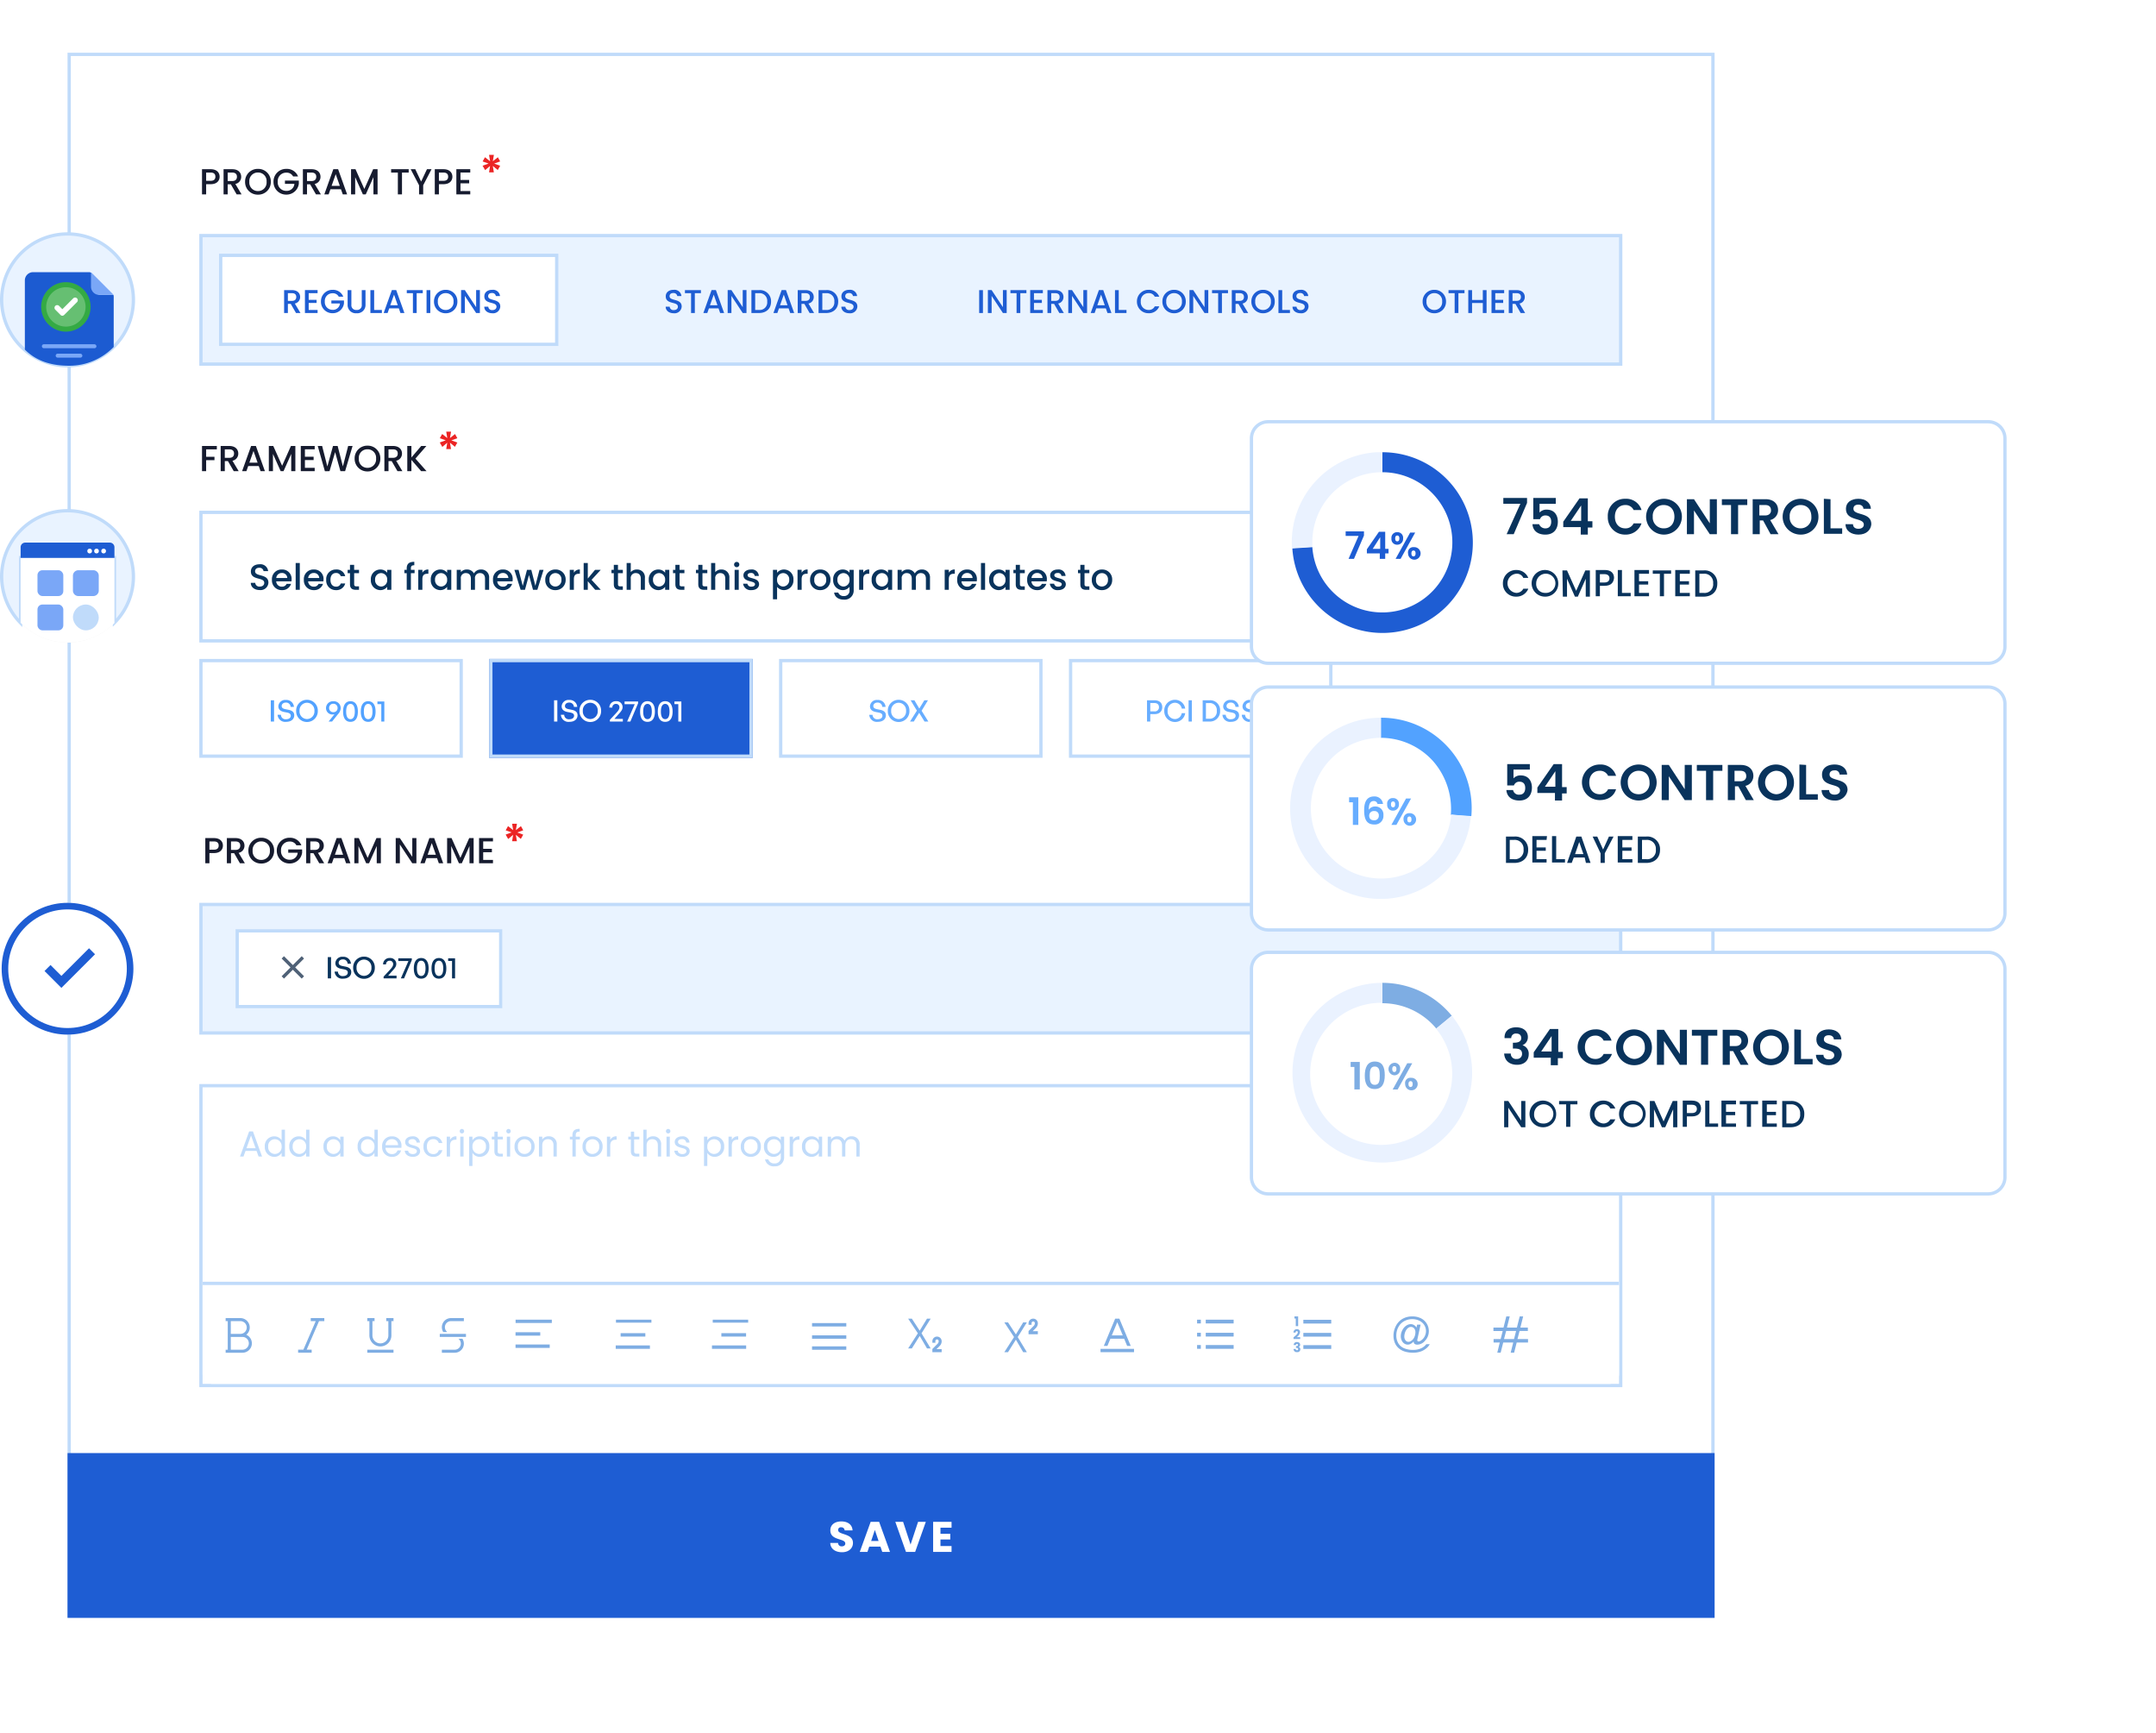 <svg xmlns="http://www.w3.org/2000/svg" xmlns:xlink="http://www.w3.org/1999/xlink" width="654.5" height="526" viewBox="0 0 654.5 526">
  <defs>
    <filter id="Path_80250" x="59" y="69.5" width="118" height="43" filterUnits="userSpaceOnUse">
      <feOffset input="SourceAlpha"/>
      <feGaussianBlur stdDeviation="2.5" result="blur"/>
      <feFlood flood-opacity="0.102"/>
      <feComposite operator="in" in2="blur"/>
      <feComposite in="SourceGraphic"/>
    </filter>
  </defs>
  <g id="Group_147842" data-name="Group 147842" transform="translate(-696.5 -1458)">
    <path id="Path_110031" data-name="Path 110031" d="M0,0H631V526H0Z" transform="translate(720 1458)" fill="none"/>
    <g id="Group_149265" data-name="Group 149265" transform="translate(14.957 434.931)">
      <g id="Group_145900" data-name="Group 145900" transform="translate(928.043 7232.069)">
        <g id="Rectangle_14032" data-name="Rectangle 14032" transform="translate(-226 -6193)" fill="#fff" stroke="#c0dbfa" stroke-width="1">
          <rect width="500" height="475" stroke="none"/>
          <rect x="0.5" y="0.5" width="499" height="474" fill="none"/>
        </g>
        <g id="Name_Description" data-name="Name &amp; Description" transform="translate(-185 -6170)">
          <g id="Icon" transform="translate(-60.83 32.291)">
            <path id="Path_80253" data-name="Path 80253" d="M20,0A20,20,0,1,1,0,20,20,20,0,0,1,20,0Z" transform="translate(-0.17 -0.291)" fill="#e9f3ff" stroke="#c0dbfa" stroke-width="1"/>
            <g id="Group_144036" data-name="Group 144036" transform="translate(6.874 11.311)">
              <path id="Path_80185" data-name="Path 80185" d="M27.487,47.5A18.851,18.851,0,0,0,40.974,41.8V26.818a2.809,2.809,0,0,0-.075-.824H36.628c-.15,0-.15-.075-.225-.075l-.075-.075a2.5,2.5,0,0,1-1.948-2.473V19.625c0-.15-.225-.3-.3-.375a1.232,1.232,0,0,0-.674-.15H16.473A2.5,2.5,0,0,0,14,21.573V42.6C17.594,46.2,22.242,47.5,27.487,47.5Z" transform="translate(-14 -19.1)" fill="#1c5bd1"/>
              <path id="Path_80186" data-name="Path 80186" d="M47.169,25.519l-5.844-5.844A2.277,2.277,0,0,0,40.8,19.3v4.271a2.5,2.5,0,0,0,2.473,2.473h4.346A2.8,2.8,0,0,0,47.169,25.519Z" transform="translate(-20.719 -19.15)" fill="#7aa7f7"/>
              <path id="Path_80187" data-name="Path 80187" d="M36.86,49.5H21.5a.6.6,0,1,1,0-1.2H36.86a.645.645,0,0,1,.6.6A.591.591,0,0,1,36.86,49.5Z" transform="translate(-15.73 -26.421)" fill="#7aa7f7"/>
              <path id="Path_80188" data-name="Path 80188" d="M33.993,52.2H27.1a.6.6,0,1,1,0-1.2h6.893a.645.645,0,0,1,.6.6A.591.591,0,0,1,33.993,52.2Z" transform="translate(-17.134 -26.265)" fill="#7aa7f7"/>
            </g>
            <g id="Group_144037" data-name="Group 144037" transform="translate(11.826 14.348)">
              <path id="Path_80189" data-name="Path 80189" d="M30.139,39.479a6.739,6.739,0,1,1,6.739-6.739A6.749,6.749,0,0,1,30.139,39.479Z" transform="translate(-22.634 -25.234)" fill="#66bf72"/>
              <path id="Path_80190" data-name="Path 80190" d="M29.905,26.532a5.974,5.974,0,1,1-5.974,5.974,5.981,5.981,0,0,1,5.974-5.974m0-1.532a7.505,7.505,0,1,0,7.505,7.505A7.517,7.517,0,0,0,29.905,25Z" transform="translate(-22.4 -25)" fill="#34aa44"/>
            </g>
            <path id="Path_80191" data-name="Path 80191" d="M30.074,36.614a.7.7,0,0,1-.536-.23L27.93,34.776a.812.812,0,1,1,1.149-1.149l1,1,3.293-3.293a.812.812,0,0,1,1.149,1.149l-3.829,3.829A.916.916,0,0,1,30.074,36.614Z" transform="translate(-11.815 -12.08)" fill="#fff"/>
          </g>
          <g id="Component" transform="translate(0 4)">
            <path id="Path_80268" data-name="Path 80268" d="M2.079-4.125v-2.5H3.465c.979,0,1.419.462,1.419,1.254,0,.77-.44,1.243-1.419,1.243ZM6.171-5.368c0-1.243-.891-2.277-2.706-2.277H.825V0H2.079V-3.1H3.465C5.456-3.1,6.171-4.279,6.171-5.368Zm5.258.011c0,.759-.44,1.3-1.419,1.3H8.624V-6.622H10.01C10.989-6.622,11.429-6.127,11.429-5.357ZM7.37-7.645V0H8.624V-3.058h.957L11.341,0h1.5L10.945-3.168a2.176,2.176,0,0,0,1.771-2.189c0-1.243-.891-2.288-2.706-2.288ZM21.714-3.839a3.811,3.811,0,0,0-3.905-3.905A3.824,3.824,0,0,0,13.9-3.839,3.827,3.827,0,0,0,17.809.077,3.814,3.814,0,0,0,21.714-3.839Zm-6.523,0a2.571,2.571,0,0,1,2.618-2.805,2.571,2.571,0,0,1,2.618,2.805,2.589,2.589,0,0,1-2.618,2.827A2.589,2.589,0,0,1,15.191-3.839ZM26.433-7.744a3.824,3.824,0,0,0-3.905,3.905,3.817,3.817,0,0,0,3.905,3.9,3.769,3.769,0,0,0,3.784-3.278v-.979H26v1h2.871a2.315,2.315,0,0,1-2.442,2.123,2.567,2.567,0,0,1-2.618-2.772A2.558,2.558,0,0,1,26.433-6.6a2.173,2.173,0,0,1,2.046,1.155h1.507A3.644,3.644,0,0,0,26.433-7.744Zm9.075,2.387c0,.759-.44,1.3-1.419,1.3H32.7V-6.622h1.386C35.068-6.622,35.508-6.127,35.508-5.357ZM31.449-7.645V0H32.7V-3.058h.957L35.42,0h1.5L35.024-3.168a2.176,2.176,0,0,0,1.771-2.189c0-1.243-.891-2.288-2.706-2.288ZM43.56,0h1.32L42.141-7.656H40.689L37.95,0h1.309l.55-1.562h3.2Zm-.9-2.585h-2.5l1.254-3.553ZM46.068,0h1.254V-5.236L49.665,0h.869l2.332-5.236V0H54.12V-7.645H52.778l-2.673,6-2.684-6H46.068ZM58.234-6.622H60.28V0h1.254V-6.622h2.035V-7.645H58.234Zm8.481,3.85V0h1.254V-2.772L70.5-7.645H69.113L67.342-3.894,65.571-7.645h-1.4Zm6.028-1.353v-2.5h1.386c.979,0,1.419.462,1.419,1.254,0,.77-.44,1.243-1.419,1.243Zm4.092-1.243c0-1.243-.891-2.277-2.706-2.277h-2.64V0h1.254V-3.1h1.386C76.12-3.1,76.835-4.279,76.835-5.368Zm5.423-2.288H78.034V0h4.224V-1.023h-2.97V-3.366h2.64V-4.389h-2.64V-6.633h2.97Z" transform="translate(-1 16)" fill="#161b2f"/>
            <path id="Path_80192" data-name="Path 80192" d="M1.961,0l.322,1.947L.728.715.013,2l1.808.631L0,3.292.77,4.637l1.5-1.275L1.961,5.3H3.417L3.1,3.362,4.608,4.608l.729-1.3L3.515,2.647l1.822-.658L4.636.728,3.1,1.947,3.432,0Z" transform="translate(85 4)" fill="#eb2424"/>
            <g id="Success_TextField" data-name="Success TextField" transform="translate(-1 28)">
              <g id="TextFieldBG-Success" fill="#e9f3ff">
                <path d="M 431.5 39.5 L 0.5 39.5 L 0.5 0.5 L 431.5 0.5 L 431.5 39.5 Z" stroke="none"/>
                <path d="M 1 1 L 1 39 L 431 39 L 431 1 L 1 1 M 0 0 L 432 0 L 432 40 L 0 40 L 0 0 Z" stroke="none" fill="#c0dbfa"/>
              </g>
            </g>
            <g transform="matrix(1, 0, 0, 1, -61.5, -43)" filter="url(#Path_80250)">
              <g id="Path_80250-2" data-name="Path 80250" transform="translate(66.5 77)" fill="#fff">
                <path d="M 102.5 27.5 L 0.5 27.5 L 0.5 0.5 L 102.5 0.5 L 102.5 27.5 Z" stroke="none"/>
                <path d="M 1 1 L 1 27 L 102 27 L 102 1 L 1 1 M 0 0 L 103 0 L 103 28 L 0 28 L 0 0 Z" stroke="none" fill="#c0dbfa"/>
              </g>
            </g>
            <path id="Path_80254" data-name="Path 80254" d="M4.44-4.87c0,.69-.4,1.18-1.29,1.18H1.89V-6.02H3.15C4.04-6.02,4.44-5.57,4.44-4.87ZM.75-6.95V0H1.89V-2.78h.87L4.36,0H5.72L4-2.88A1.978,1.978,0,0,0,5.61-4.87C5.61-6,4.8-6.95,3.15-6.95Zm10.16-.01H7.07V0h3.84V-.93H8.21V-3.06h2.4v-.93H8.21V-6.03h2.7Zm4.57-.08a3.476,3.476,0,0,0-3.55,3.55A3.47,3.47,0,0,0,15.48.06a3.427,3.427,0,0,0,3.44-2.98v-.89H15.09v.91H17.7A2.1,2.1,0,0,1,15.48-.97,2.333,2.333,0,0,1,13.1-3.49,2.325,2.325,0,0,1,15.48-6a1.976,1.976,0,0,1,1.86,1.05h1.37A3.313,3.313,0,0,0,15.48-7.04Zm4.55,4.5A2.482,2.482,0,0,0,22.73.07a2.51,2.51,0,0,0,2.73-2.61V-6.95H24.32v4.43A1.427,1.427,0,0,1,22.74-.93a1.424,1.424,0,0,1-1.57-1.59V-6.95H20.03Zm6.91-4.41V0h3.49V-.92H28.08V-6.95ZM36.07,0h1.2L34.78-6.96H33.46L30.97,0h1.19l.5-1.42h2.91Zm-.82-2.35H32.98l1.14-3.23Zm2.74-3.67h1.86V0h1.14V-6.02h1.85v-.93H37.99Zm6,6.02h1.14V-6.95H43.99Zm9.36-3.49A3.465,3.465,0,0,0,49.8-7.04a3.476,3.476,0,0,0-3.55,3.55A3.479,3.479,0,0,0,49.8.07,3.467,3.467,0,0,0,53.35-3.49Zm-5.93,0A2.337,2.337,0,0,1,49.8-6.04a2.337,2.337,0,0,1,2.38,2.55A2.354,2.354,0,0,1,49.8-.92,2.354,2.354,0,0,1,47.42-3.49ZM59.04-6.96v5.18L55.61-6.96H54.47V0h1.14V-5.19L59.04,0h1.14V-6.96Zm7.33,4.99c0-2.54-3.68-1.56-3.68-3.13,0-.67.51-.99,1.17-.97a1.087,1.087,0,0,1,1.17.92h1.26a2.119,2.119,0,0,0-2.37-1.89c-1.42,0-2.39.76-2.39,1.98,0,2.56,3.69,1.47,3.69,3.15,0,.59-.45,1.02-1.25,1.02a1.115,1.115,0,0,1-1.24-1.03H61.51c0,1.23,1.07,1.99,2.46,1.99A2.159,2.159,0,0,0,66.37-1.97Z" transform="translate(24 52)" fill="#1e5dd3"/>
            <path id="Path_80255" data-name="Path 80255" d="M5.44-1.97c0-2.54-3.68-1.56-3.68-3.13,0-.67.51-.99,1.17-.97a1.087,1.087,0,0,1,1.17.92H5.36A2.119,2.119,0,0,0,2.99-7.04C1.57-7.04.6-6.28.6-5.06.6-2.5,4.29-3.59,4.29-1.91c0,.59-.45,1.02-1.25,1.02A1.115,1.115,0,0,1,1.8-1.92H.58C.58-.69,1.65.07,3.04.07A2.159,2.159,0,0,0,5.44-1.97Zm.99-4.05H8.29V0H9.43V-6.02h1.85v-.93H6.43ZM17.12,0h1.2L15.83-6.96H14.51L12.02,0h1.19l.5-1.42h2.91ZM16.3-2.35H14.03l1.14-3.23Zm7.67-4.61v5.18L20.54-6.96H19.4V0h1.14V-5.19L23.97,0h1.14V-6.96Zm4.91.01H26.61V0h2.27c2.23,0,3.69-1.31,3.69-3.45A3.366,3.366,0,0,0,28.88-6.95ZM27.75-.93V-6.02h1.13A2.319,2.319,0,0,1,31.4-3.45,2.286,2.286,0,0,1,28.88-.93ZM38.39,0h1.2L37.1-6.96H35.78L33.29,0h1.19l.5-1.42h2.91Zm-.82-2.35H35.3l1.14-3.23Zm6.79-2.52c0,.69-.4,1.18-1.29,1.18H41.81V-6.02h1.26C43.96-6.02,44.36-5.57,44.36-4.87ZM40.67-6.95V0h1.14V-2.78h.87L44.28,0h1.36L43.92-2.88a1.978,1.978,0,0,0,1.61-1.99c0-1.13-.81-2.08-2.46-2.08Zm8.59,0H46.99V0h2.27c2.23,0,3.69-1.31,3.69-3.45A3.366,3.366,0,0,0,49.26-6.95ZM48.13-.93V-6.02h1.13a2.319,2.319,0,0,1,2.52,2.57A2.286,2.286,0,0,1,49.26-.93ZM58.77-1.97c0-2.54-3.68-1.56-3.68-3.13,0-.67.51-.99,1.17-.97a1.087,1.087,0,0,1,1.17.92h1.26a2.119,2.119,0,0,0-2.37-1.89c-1.42,0-2.39.76-2.39,1.98,0,2.56,3.69,1.47,3.69,3.15,0,.59-.45,1.02-1.25,1.02a1.115,1.115,0,0,1-1.24-1.03H53.91c0,1.23,1.07,1.99,2.46,1.99A2.159,2.159,0,0,0,58.77-1.97Z" transform="translate(140 52)" fill="#1e5dd3"/>
            <path id="Path_80256" data-name="Path 80256" d="M.75,0H1.89V-6.95H.75ZM7.96-6.96v5.18L4.53-6.96H3.39V0H4.53V-5.19L7.96,0H9.1V-6.96Zm2.28.94H12.1V0h1.14V-6.02h1.85v-.93H10.24Zm9.84-.94H16.24V0h3.84V-.93h-2.7V-3.06h2.4v-.93h-2.4V-6.03h2.7Zm5.09,2.09c0,.69-.4,1.18-1.29,1.18H22.62V-6.02h1.26C24.77-6.02,25.17-5.57,25.17-4.87ZM21.48-6.95V0h1.14V-2.78h.87L25.09,0h1.36L24.73-2.88a1.978,1.978,0,0,0,1.61-1.99c0-1.13-.81-2.08-2.46-2.08Zm10.89-.01v5.18L28.94-6.96H27.8V0h1.14V-5.19L32.37,0h1.14V-6.96ZM39.7,0h1.2L38.41-6.96H37.09L34.6,0h1.19l.5-1.42H39.2Zm-.82-2.35H36.61l1.14-3.23Zm3.1-4.6V0h3.49V-.92H43.12V-6.95Zm6.66,3.46A3.47,3.47,0,0,0,52.19.06a3.3,3.3,0,0,0,3.23-2.08H54.05A1.942,1.942,0,0,1,52.19-.93a2.346,2.346,0,0,1-2.38-2.56,2.337,2.337,0,0,1,2.38-2.55,1.942,1.942,0,0,1,1.86,1.09h1.37a3.313,3.313,0,0,0-3.23-2.09A3.476,3.476,0,0,0,48.64-3.49Zm14.83,0a3.465,3.465,0,0,0-3.55-3.55,3.476,3.476,0,0,0-3.55,3.55A3.479,3.479,0,0,0,59.92.07,3.467,3.467,0,0,0,63.47-3.49Zm-5.93,0a2.337,2.337,0,0,1,2.38-2.55A2.337,2.337,0,0,1,62.3-3.49,2.354,2.354,0,0,1,59.92-.92,2.354,2.354,0,0,1,57.54-3.49ZM69.16-6.96v5.18L65.73-6.96H64.59V0h1.14V-5.19L69.16,0H70.3V-6.96Zm2.28.94H73.3V0h1.14V-6.02h1.85v-.93H71.44Zm9.69,1.15c0,.69-.4,1.18-1.29,1.18H78.58V-6.02h1.26C80.73-6.02,81.13-5.57,81.13-4.87ZM77.44-6.95V0h1.14V-2.78h.87L81.05,0h1.36L80.69-2.88A1.978,1.978,0,0,0,82.3-4.87c0-1.13-.81-2.08-2.46-2.08ZM90.48-3.49a3.465,3.465,0,0,0-3.55-3.55,3.476,3.476,0,0,0-3.55,3.55A3.479,3.479,0,0,0,86.93.07,3.467,3.467,0,0,0,90.48-3.49Zm-5.93,0a2.337,2.337,0,0,1,2.38-2.55,2.337,2.337,0,0,1,2.38,2.55A2.354,2.354,0,0,1,86.93-.92,2.354,2.354,0,0,1,84.55-3.49ZM91.6-6.95V0h3.49V-.92H92.74V-6.95Zm9.13,4.98c0-2.54-3.68-1.56-3.68-3.13,0-.67.51-.99,1.17-.97a1.087,1.087,0,0,1,1.17.92h1.26a2.119,2.119,0,0,0-2.37-1.89c-1.42,0-2.39.76-2.39,1.98,0,2.56,3.69,1.47,3.69,3.15,0,.59-.45,1.02-1.25,1.02a1.115,1.115,0,0,1-1.24-1.03H95.87c0,1.23,1.07,1.99,2.46,1.99A2.159,2.159,0,0,0,100.73-1.97Z" transform="translate(235 52)" fill="#1e5dd3"/>
            <path id="Path_80257" data-name="Path 80257" d="M7.47-3.49A3.465,3.465,0,0,0,3.92-7.04,3.476,3.476,0,0,0,.37-3.49,3.479,3.479,0,0,0,3.92.07,3.467,3.467,0,0,0,7.47-3.49Zm-5.93,0A2.337,2.337,0,0,1,3.92-6.04,2.337,2.337,0,0,1,6.3-3.49,2.354,2.354,0,0,1,3.92-.92,2.354,2.354,0,0,1,1.54-3.49ZM8.23-6.02h1.86V0h1.14V-6.02h1.85v-.93H8.23ZM18.64,0h1.14V-6.95H18.64v2.98H15.37V-6.95H14.23V0h1.14V-3.04h3.27Zm6.48-6.96H21.28V0h3.84V-.93h-2.7V-3.06h2.4v-.93h-2.4V-6.03h2.7Zm5.09,2.09c0,.69-.4,1.18-1.29,1.18H27.66V-6.02h1.26C29.81-6.02,30.21-5.57,30.21-4.87ZM26.52-6.95V0h1.14V-2.78h.87L30.13,0h1.36L29.77-2.88a1.978,1.978,0,0,0,1.61-1.99c0-1.13-.81-2.08-2.46-2.08Z" transform="translate(370 52)" fill="#1e5dd3"/>
          </g>
        </g>
        <g id="Category" transform="translate(-185 -6086)">
          <g id="Icon-2" data-name="Icon" transform="translate(-68 25)">
            <circle id="Ellipse_1444" data-name="Ellipse 1444" cx="20" cy="20" r="20" transform="translate(7 7)" fill="#f1f1f1"/>
            <g id="Group_144044" data-name="Group 144044" transform="translate(7 7)">
              <g id="Layer_1" data-name="Layer 1">
                <g id="Group_144039" data-name="Group 144039">
                  <g id="Group_144038" data-name="Group 144038">
                    <path id="Path_80193" data-name="Path 80193" d="M41.24,21.24V41A19.763,19.763,0,0,0,47,27,20,20,0,1,0,7,27a20.242,20.242,0,0,0,5.76,14.08V21.24Z" transform="translate(-7 -7)" fill="#e9f3ff" stroke="#c0dbfa" stroke-width="1"/>
                    <path id="Path_80194" data-name="Path 80194" d="M28.44,50.56a19.941,19.941,0,0,0,14.24-5.92V24.8H14.2V44.56A19.689,19.689,0,0,0,28.44,50.56Z" transform="translate(-8.44 -10.56)" fill="#fff"/>
                  </g>
                  <path id="Path_80195" data-name="Path 80195" d="M14.2,23.74V20.46a1.4,1.4,0,0,1,1.36-1.36H41.32a1.4,1.4,0,0,1,1.36,1.36v3.28Z" transform="translate(-8.44 -9.42)" fill="#1e5dd3"/>
                  <circle id="Ellipse_1445" data-name="Ellipse 1445" cx="0.72" cy="0.72" r="0.72" transform="translate(26 11.52)" fill="#fff"/>
                  <circle id="Ellipse_1446" data-name="Ellipse 1446" cx="0.72" cy="0.72" r="0.72" transform="translate(28.08 11.52)" fill="#fff"/>
                  <circle id="Ellipse_1447" data-name="Ellipse 1447" cx="0.72" cy="0.72" r="0.72" transform="translate(30.24 11.52)" fill="#fff"/>
                </g>
              </g>
            </g>
            <rect id="Rectangle_14008" data-name="Rectangle 14008" width="7.842" height="7.842" rx="1.5" transform="translate(17.875 25.059)" fill="#7aa7f7"/>
            <path id="Path_80200" data-name="Path 80200" d="M1.667,0H6.175A1.667,1.667,0,0,1,7.842,1.667V6.175A1.667,1.667,0,0,1,6.175,7.842H1.667A1.667,1.667,0,0,1,0,6.175V1.667A1.667,1.667,0,0,1,1.667,0Z" transform="translate(28.64 25.059)" fill="#7aa7f7"/>
            <rect id="Rectangle_14009" data-name="Rectangle 14009" width="7.842" height="7.842" rx="1.5" transform="translate(17.875 35.467)" fill="#7aa7f7"/>
            <rect id="Rectangle_14010" data-name="Rectangle 14010" width="7.842" height="7.842" rx="3.921" transform="translate(28.64 35.467)" fill="#c0dbfa"/>
          </g>
          <g id="Component-2" data-name="Component" transform="translate(0 4)">
            <path id="Path_80267" data-name="Path 80267" d="M.825,0H2.079V-3.344h2.53V-4.367H2.079V-6.622H5.324V-7.645H.825Zm9.724-5.357c0,.759-.44,1.3-1.419,1.3H7.744V-6.622H9.13C10.109-6.622,10.549-6.127,10.549-5.357ZM6.49-7.645V0H7.744V-3.058H8.7L10.461,0h1.5L10.065-3.168a2.176,2.176,0,0,0,1.771-2.189c0-1.243-.891-2.288-2.706-2.288ZM18.6,0h1.32L17.182-7.656H15.73L12.991,0H14.3l.55-1.562h3.2Zm-.9-2.585H15.2l1.254-3.553ZM21.109,0h1.254V-5.236L24.706,0h.869l2.332-5.236V0h1.254V-7.645H27.819l-2.673,6-2.684-6H21.109ZM35.035-7.656H30.811V0h4.224V-1.023h-2.97V-3.366h2.64V-4.389h-2.64V-6.633h2.97ZM38.126.011,39.534,0l1.7-5.786L42.845,0h1.419L46.53-7.645H45.188L43.593-1.452,42-7.645H40.59L38.874-1.419,37.29-7.645H35.959Zm16.83-3.85a3.811,3.811,0,0,0-3.9-3.905,3.824,3.824,0,0,0-3.9,3.905,3.827,3.827,0,0,0,3.9,3.916A3.814,3.814,0,0,0,54.956-3.839Zm-6.523,0a2.571,2.571,0,0,1,2.618-2.805,2.571,2.571,0,0,1,2.618,2.805,2.589,2.589,0,0,1-2.618,2.827A2.589,2.589,0,0,1,48.433-3.839ZM60.247-5.357c0,.759-.44,1.3-1.419,1.3H57.442V-6.622h1.386C59.807-6.622,60.247-6.127,60.247-5.357ZM56.188-7.645V0h1.254V-3.058H58.4L60.159,0h1.5L59.763-3.168a2.176,2.176,0,0,0,1.771-2.189c0-1.243-.891-2.288-2.706-2.288ZM67.353,0h1.639L65.615-3.817l3.322-3.828H67.364l-2.97,3.487V-7.645H63.14V0h1.254V-3.421Z" transform="translate(-1 16)" fill="#161b2f"/>
            <path id="Path_80201" data-name="Path 80201" d="M1.961,0l.322,1.947L.728.715.013,2l1.808.631L0,3.292.77,4.637l1.5-1.275L1.961,5.3H3.417L3.1,3.362,4.608,4.608l.729-1.3L3.515,2.647l1.822-.658L4.636.728,3.1,1.947,3.432,0Z" transform="translate(72 4)" fill="#eb2424"/>
            <g id="Success_SelectBox" data-name="Success SelectBox" transform="translate(-1 28)">
              <g id="SelectBoxBG-Success" fill="#fff" stroke="#c0dbfa" stroke-width="1">
                <rect width="432" height="40" stroke="none"/>
                <rect x="0.5" y="0.5" width="431" height="39" fill="none"/>
              </g>
            </g>
            <path id="Path_80258" data-name="Path 80258" d="M5.984-2.167c0-2.794-4.048-1.716-4.048-3.443,0-.737.561-1.089,1.287-1.067A1.2,1.2,0,0,1,4.51-5.665H5.9A2.331,2.331,0,0,0,3.289-7.744C1.727-7.744.66-6.908.66-5.566.66-2.75,4.719-3.949,4.719-2.1c0,.649-.5,1.122-1.375,1.122A1.227,1.227,0,0,1,1.98-2.112H.638C.638-.759,1.815.077,3.344.077A2.375,2.375,0,0,0,5.984-2.167ZM10.021-5.1a1.574,1.574,0,0,1,1.694,1.529H8.36A1.651,1.651,0,0,1,10.021-5.1Zm2.838,3.3H11.506a1.467,1.467,0,0,1-1.43.847A1.667,1.667,0,0,1,8.349-2.563H12.98a3.868,3.868,0,0,0,.044-.616A2.827,2.827,0,0,0,10.076-6.16,2.9,2.9,0,0,0,7.051-3.036,2.941,2.941,0,0,0,10.076.1,2.769,2.769,0,0,0,12.859-1.8Zm1.4,1.8H15.51V-8.14H14.256Zm5.456-5.1a1.574,1.574,0,0,1,1.694,1.529H18.051A1.651,1.651,0,0,1,19.712-5.1ZM22.55-1.8H21.2a1.467,1.467,0,0,1-1.43.847A1.667,1.667,0,0,1,18.04-2.563h4.631a3.869,3.869,0,0,0,.044-.616A2.827,2.827,0,0,0,19.767-6.16a2.9,2.9,0,0,0-3.025,3.124A2.941,2.941,0,0,0,19.767.1,2.769,2.769,0,0,0,22.55-1.8Zm.979-1.232A2.9,2.9,0,0,0,26.5.1a2.722,2.722,0,0,0,2.794-2.013H27.94A1.384,1.384,0,0,1,26.5-.957c-1.012,0-1.683-.748-1.683-2.079S25.487-5.1,26.5-5.1a1.416,1.416,0,0,1,1.441.957h1.353A2.636,2.636,0,0,0,26.5-6.16,2.9,2.9,0,0,0,23.529-3.036Zm7.216,1.353C30.745-.451,31.416,0,32.494,0h.99V-1.045h-.77c-.528,0-.7-.187-.7-.638V-5.038h1.474V-6.061H32.01V-7.568H30.745v1.507H30.03v1.023h.715Zm6.336-1.375A2.93,2.93,0,0,0,39.919.1a2.609,2.609,0,0,0,2.123-1V0h1.265V-6.061H42.042v.88a2.58,2.58,0,0,0-2.1-.979A2.885,2.885,0,0,0,37.081-3.058Zm4.961.022A1.883,1.883,0,0,1,40.205-.99a1.91,1.91,0,0,1-1.837-2.068,1.86,1.86,0,0,1,1.837-2.013A1.88,1.88,0,0,1,42.042-3.036ZM47.971,0h1.265V-5.038h1.122V-6.061H49.236V-6.49c0-.693.264-.957,1.034-.957V-8.492c-1.584,0-2.3.605-2.3,2v.429h-.715v1.023h.715Zm4.752-3.19c0-1.287.572-1.672,1.5-1.672h.319v-1.3a1.974,1.974,0,0,0-1.815.979v-.88H51.469V0h1.254Zm2.552.132A2.93,2.93,0,0,0,58.113.1a2.609,2.609,0,0,0,2.123-1V0H61.5V-6.061H60.236v.88a2.58,2.58,0,0,0-2.1-.979A2.885,2.885,0,0,0,55.275-3.058Zm4.961.022A1.883,1.883,0,0,1,58.4-.99a1.91,1.91,0,0,1-1.837-2.068A1.86,1.86,0,0,1,58.4-5.071,1.88,1.88,0,0,1,60.236-3.036ZM71.742,0h1.243V-3.575a2.368,2.368,0,0,0-2.5-2.585,2.373,2.373,0,0,0-2.112,1.2A2.338,2.338,0,0,0,66.2-6.16a2.308,2.308,0,0,0-1.793.792v-.693H63.151V0H64.4V-3.388a1.469,1.469,0,0,1,1.529-1.683c.913,0,1.518.572,1.518,1.683V0h1.243V-3.388a1.469,1.469,0,0,1,1.529-1.683c.913,0,1.518.572,1.518,1.683Zm5.39-5.1a1.574,1.574,0,0,1,1.694,1.529H75.471A1.651,1.651,0,0,1,77.132-5.1ZM79.97-1.8H78.617a1.467,1.467,0,0,1-1.43.847A1.667,1.667,0,0,1,75.46-2.563h4.631a3.868,3.868,0,0,0,.044-.616A2.827,2.827,0,0,0,77.187-6.16a2.9,2.9,0,0,0-3.025,3.124A2.941,2.941,0,0,0,77.187.1,2.77,2.77,0,0,0,79.97-1.8ZM82.544,0h1.32l1.221-4.477L86.306,0h1.32l1.881-6.061H88.275L87.021-1.21,85.789-6.061H84.48L83.193-1.188,81.928-6.061H80.652ZM96.217-3.036A2.989,2.989,0,0,0,93.126-6.16a2.989,2.989,0,0,0-3.091,3.124A2.955,2.955,0,0,0,93.071.1,3.036,3.036,0,0,0,96.217-3.036Zm-4.906,0A1.806,1.806,0,0,1,93.1-5.071,1.834,1.834,0,0,1,94.93-3.036,1.867,1.867,0,0,1,93.071-.99,1.793,1.793,0,0,1,91.311-3.036Zm7.4-.154c0-1.287.572-1.672,1.5-1.672h.319v-1.3a1.974,1.974,0,0,0-1.815.979v-.88H97.46V0h1.254ZM101.684,0h1.254V-2.607L105.182,0h1.694l-2.794-3.025,2.794-3.036h-1.738l-2.2,2.651V-8.14h-1.254Zm9.152-1.683c0,1.232.671,1.683,1.749,1.683h.99V-1.045h-.77c-.528,0-.7-.187-.7-.638V-5.038h1.474V-6.061H112.1V-7.568h-1.265v1.507h-.715v1.023h.715ZM114.73,0h1.254V-3.388a1.469,1.469,0,0,1,1.529-1.683c.913,0,1.518.572,1.518,1.683V0h1.243V-3.575a2.337,2.337,0,0,0-2.409-2.585,2.4,2.4,0,0,0-1.881.8V-8.14H114.73Zm6.721-3.058A2.93,2.93,0,0,0,124.289.1a2.609,2.609,0,0,0,2.123-1V0h1.265V-6.061h-1.265v.88a2.58,2.58,0,0,0-2.1-.979A2.885,2.885,0,0,0,121.451-3.058Zm4.961.022A1.883,1.883,0,0,1,124.575-.99a1.91,1.91,0,0,1-1.837-2.068,1.86,1.86,0,0,1,1.837-2.013A1.88,1.88,0,0,1,126.412-3.036Zm3.113,1.353c0,1.232.671,1.683,1.749,1.683h.99V-1.045h-.77c-.528,0-.7-.187-.7-.638V-5.038h1.474V-6.061H130.79V-7.568h-1.265v1.507h-.715v1.023h.715Zm6.952,0c0,1.232.671,1.683,1.749,1.683h.99V-1.045h-.77c-.528,0-.7-.187-.7-.638V-5.038h1.474V-6.061h-1.474V-7.568h-1.265v1.507h-.715v1.023h.715ZM140.371,0h1.254V-3.388a1.469,1.469,0,0,1,1.529-1.683c.913,0,1.518.572,1.518,1.683V0h1.243V-3.575a2.337,2.337,0,0,0-2.409-2.585,2.4,2.4,0,0,0-1.881.8V-8.14h-1.254Zm7.139,0h1.254V-6.061H147.51Zm.638-6.864a.791.791,0,0,0,.792-.8.791.791,0,0,0-.792-.8.794.794,0,0,0-.8.8A.794.794,0,0,0,148.148-6.864Zm6.787,5.17c-.066-2.189-3.487-1.507-3.487-2.728,0-.407.352-.682,1.023-.682a1,1,0,0,1,1.133.891h1.254a2.078,2.078,0,0,0-2.343-1.947c-1.43,0-2.332.781-2.332,1.749,0,2.222,3.52,1.54,3.52,2.728,0,.418-.385.726-1.111.726a1.106,1.106,0,0,1-1.21-.9h-1.3A2.287,2.287,0,0,0,152.614.1C154.044.1,154.935-.671,154.935-1.694ZM160.4-5.17v-.891h-1.254V2.882H160.4V-.88A2.74,2.74,0,0,0,162.514.1a2.925,2.925,0,0,0,2.849-3.157,2.877,2.877,0,0,0-2.849-3.1A2.645,2.645,0,0,0,160.4-5.17Zm3.685,2.112A1.911,1.911,0,0,1,162.239-.99,1.889,1.889,0,0,1,160.4-3.036a1.886,1.886,0,0,1,1.837-2.035A1.861,1.861,0,0,1,164.087-3.058Zm3.773-.132c0-1.287.572-1.672,1.5-1.672h.319v-1.3a1.974,1.974,0,0,0-1.815.979v-.88h-1.254V0h1.254Zm8.745.154a2.989,2.989,0,0,0-3.091-3.124,2.989,2.989,0,0,0-3.091,3.124A2.955,2.955,0,0,0,173.459.1,3.036,3.036,0,0,0,176.605-3.036Zm-4.906,0a1.806,1.806,0,0,1,1.793-2.035,1.834,1.834,0,0,1,1.826,2.035A1.867,1.867,0,0,1,173.459-.99,1.793,1.793,0,0,1,171.7-3.036Zm5.731-.022A2.933,2.933,0,0,0,180.29.1a2.6,2.6,0,0,0,2.1-1.012V.1A1.615,1.615,0,0,1,180.7,1.9,1.69,1.69,0,0,1,178.97.847h-1.243c.154,1.342,1.353,2.145,2.97,2.145A2.748,2.748,0,0,0,183.656.1v-6.16h-1.265v.88a2.567,2.567,0,0,0-2.1-.979A2.885,2.885,0,0,0,177.43-3.058Zm4.961.022A1.883,1.883,0,0,1,180.554-.99a1.91,1.91,0,0,1-1.837-2.068,1.859,1.859,0,0,1,1.837-2.013A1.88,1.88,0,0,1,182.391-3.036Zm4.169-.154c0-1.287.572-1.672,1.5-1.672h.319v-1.3a1.974,1.974,0,0,0-1.815.979v-.88h-1.254V0h1.254Zm2.552.132A2.93,2.93,0,0,0,191.95.1a2.609,2.609,0,0,0,2.123-1V0h1.265V-6.061h-1.265v.88a2.58,2.58,0,0,0-2.1-.979A2.885,2.885,0,0,0,189.112-3.058Zm4.961.022A1.883,1.883,0,0,1,192.236-.99,1.91,1.91,0,0,1,190.4-3.058a1.859,1.859,0,0,1,1.837-2.013A1.88,1.88,0,0,1,194.073-3.036ZM205.579,0h1.243V-3.575a2.368,2.368,0,0,0-2.5-2.585,2.373,2.373,0,0,0-2.112,1.2,2.338,2.338,0,0,0-2.178-1.2,2.308,2.308,0,0,0-1.793.792v-.693h-1.254V0h1.254V-3.388a1.469,1.469,0,0,1,1.529-1.683c.913,0,1.518.572,1.518,1.683V0h1.243V-3.388a1.469,1.469,0,0,1,1.529-1.683c.913,0,1.518.572,1.518,1.683Zm6.952-3.19c0-1.287.572-1.672,1.5-1.672h.319v-1.3a1.974,1.974,0,0,0-1.815.979v-.88h-1.254V0h1.254ZM218.053-5.1a1.574,1.574,0,0,1,1.694,1.529h-3.355A1.651,1.651,0,0,1,218.053-5.1Zm2.838,3.3h-1.353a1.467,1.467,0,0,1-1.43.847,1.667,1.667,0,0,1-1.727-1.606h4.631a3.868,3.868,0,0,0,.044-.616,2.827,2.827,0,0,0-2.948-2.981,2.9,2.9,0,0,0-3.025,3.124A2.941,2.941,0,0,0,218.108.1,2.769,2.769,0,0,0,220.891-1.8Zm1.4,1.8h1.254V-8.14h-1.254Zm2.486-3.058A2.93,2.93,0,0,0,227.612.1a2.609,2.609,0,0,0,2.123-1V0H231V-6.061h-1.265v.88a2.58,2.58,0,0,0-2.1-.979A2.885,2.885,0,0,0,224.774-3.058Zm4.961.022A1.883,1.883,0,0,1,227.9-.99a1.91,1.91,0,0,1-1.837-2.068A1.859,1.859,0,0,1,227.9-5.071,1.88,1.88,0,0,1,229.735-3.036Zm3.113,1.353c0,1.232.671,1.683,1.749,1.683h.99V-1.045h-.77c-.528,0-.7-.187-.7-.638V-5.038h1.474V-6.061h-1.474V-7.568h-1.265v1.507h-.715v1.023h.715ZM239.294-5.1a1.574,1.574,0,0,1,1.694,1.529h-3.355A1.651,1.651,0,0,1,239.294-5.1Zm2.838,3.3h-1.353a1.467,1.467,0,0,1-1.43.847,1.667,1.667,0,0,1-1.727-1.606h4.631a3.868,3.868,0,0,0,.044-.616,2.827,2.827,0,0,0-2.948-2.981,2.9,2.9,0,0,0-3.025,3.124A2.941,2.941,0,0,0,239.349.1,2.769,2.769,0,0,0,242.132-1.8Zm5.918.11c-.066-2.189-3.487-1.507-3.487-2.728,0-.407.352-.682,1.023-.682a1,1,0,0,1,1.133.891h1.254A2.078,2.078,0,0,0,245.63-6.16c-1.43,0-2.332.781-2.332,1.749,0,2.222,3.52,1.54,3.52,2.728,0,.418-.385.726-1.111.726a1.106,1.106,0,0,1-1.21-.9h-1.3A2.287,2.287,0,0,0,245.729.1C247.159.1,248.05-.671,248.05-1.694Zm4.411.011c0,1.232.671,1.683,1.749,1.683h.99V-1.045h-.77c-.528,0-.7-.187-.7-.638V-5.038H255.2V-6.061h-1.474V-7.568h-1.265v1.507h-.715v1.023h.715Zm9.669-1.353a2.989,2.989,0,0,0-3.091-3.124,2.989,2.989,0,0,0-3.091,3.124A2.955,2.955,0,0,0,258.984.1,3.036,3.036,0,0,0,262.13-3.036Zm-4.906,0a1.806,1.806,0,0,1,1.793-2.035,1.834,1.834,0,0,1,1.826,2.035A1.867,1.867,0,0,1,258.984-.99,1.793,1.793,0,0,1,257.224-3.036Z" transform="translate(14 52)" fill="#09335c"/>
            <path id="arrow-right-small-outline" d="M.727,0,.061.672,3.333,4.031,0,7.328.667,8l4-3.969Z" transform="translate(413 50.667) rotate(-90)" fill="#1e5dd3"/>
            <path id="Path_80251" data-name="Path 80251" d="M671.6,458.392a1.8,1.8,0,1,1,1.8-1.8A1.812,1.812,0,0,1,671.6,458.392Zm5.959,0a1.8,1.8,0,1,1,1.8-1.8A1.812,1.812,0,0,1,677.555,458.392Zm5.878,0a1.8,1.8,0,1,1,1.8-1.8,1.812,1.812,0,0,1-1.8,1.8Z" transform="translate(-264.135 -366.812)" fill="#52a2ff"/>
            <g id="Group_145901" data-name="Group 145901" transform="translate(5924 -2076.012)">
              <g id="Rectangle_12155" data-name="Rectangle 12155" transform="translate(-5925 2149)" fill="none" stroke="#c0dbfa" stroke-width="1">
                <rect width="80" height="30" stroke="none"/>
                <rect x="0.5" y="0.5" width="79" height="29" fill="none"/>
              </g>
              <path id="Path_87114" data-name="Path 87114" d="M1.692,0V-6.462H.7V0ZM7.821-1.89c0-.963-.621-1.449-1.728-1.674l-.954-.189c-.6-.126-1.134-.342-1.134-.954,0-.558.459-1.053,1.3-1.053A1.358,1.358,0,0,1,6.723-4.446H7.731A2.262,2.262,0,0,0,5.292-6.552,2.061,2.061,0,0,0,3-4.644c0,1.1.828,1.557,1.737,1.737l.936.18c.747.162,1.1.432,1.1.972C6.768-1.089,6.156-.7,5.337-.7A1.373,1.373,0,0,1,3.78-2.052H2.772A2.3,2.3,0,0,0,5.355.09C6.921.09,7.821-.765,7.821-1.89ZM11.691.135A3.268,3.268,0,0,0,14.976-3.24,3.253,3.253,0,0,0,11.691-6.6,3.253,3.253,0,0,0,8.406-3.24,3.268,3.268,0,0,0,11.691.135Zm0-.891A2.3,2.3,0,0,1,9.432-3.24a2.281,2.281,0,0,1,2.259-2.466A2.281,2.281,0,0,1,13.95-3.24,2.3,2.3,0,0,1,11.691-.756ZM19.7-6.165a2.1,2.1,0,0,0-2.232,2.052,1.929,1.929,0,0,0,2.043,1.971,1.605,1.605,0,0,0,.531-.09L18.252,0H19.3l1.827-2.268a2.749,2.749,0,0,0,.8-1.89A2.082,2.082,0,0,0,19.7-6.165Zm-.009.765a1.239,1.239,0,0,1,1.287,1.269,1.2,1.2,0,0,1-1.287,1.278A1.221,1.221,0,0,1,18.414-4.14,1.224,1.224,0,0,1,19.692-5.4Zm2.961,2.367c0,2.016.783,3.123,2.241,3.123s2.25-1.107,2.25-3.123-.81-3.141-2.25-3.141S22.653-5.049,22.653-3.033Zm.936,0c0-1.521.468-2.322,1.305-2.322.855,0,1.314.8,1.314,2.322s-.459,2.3-1.314,2.3S23.589-1.53,23.589-3.033Zm4.437,0c0,2.016.783,3.123,2.241,3.123s2.25-1.107,2.25-3.123-.81-3.141-2.25-3.141S28.026-5.049,28.026-3.033Zm.936,0c0-1.521.468-2.322,1.3-2.322.855,0,1.314.8,1.314,2.322s-.459,2.3-1.314,2.3S28.962-1.53,28.962-3.033ZM35.172,0V-6.084h-2.1v.792h1.179V0Z" transform="translate(-5904 2168)" fill="#52a2ff"/>
            </g>
            <g id="Group_145902" data-name="Group 145902" transform="translate(5927 -2076.012)">
              <g id="Rectangle_12156" data-name="Rectangle 12156" transform="translate(-5840 2149)" fill="#1e5dd3" stroke="#c0dbfa" stroke-width="1">
                <rect width="80" height="30" stroke="none"/>
                <rect x="0.5" y="0.5" width="79" height="29" fill="none"/>
              </g>
              <path id="Path_87115" data-name="Path 87115" d="M1.692,0V-6.462H.7V0ZM7.821-1.89c0-.963-.621-1.449-1.728-1.674l-.954-.189c-.6-.126-1.134-.342-1.134-.954,0-.558.459-1.053,1.3-1.053A1.358,1.358,0,0,1,6.723-4.446H7.731A2.262,2.262,0,0,0,5.292-6.552,2.061,2.061,0,0,0,3-4.644c0,1.1.828,1.557,1.737,1.737l.936.18c.747.162,1.1.432,1.1.972C6.768-1.089,6.156-.7,5.337-.7A1.373,1.373,0,0,1,3.78-2.052H2.772A2.3,2.3,0,0,0,5.355.09C6.921.09,7.821-.765,7.821-1.89ZM11.691.135A3.268,3.268,0,0,0,14.976-3.24,3.253,3.253,0,0,0,11.691-6.6,3.253,3.253,0,0,0,8.406-3.24,3.268,3.268,0,0,0,11.691.135Zm0-.891A2.3,2.3,0,0,1,9.432-3.24a2.281,2.281,0,0,1,2.259-2.466A2.281,2.281,0,0,1,13.95-3.24,2.3,2.3,0,0,1,11.691-.756ZM21.582-.81H19.017L20.241-2.2c1-1.062,1.26-1.548,1.26-2.241a1.8,1.8,0,0,0-1.962-1.737,1.919,1.919,0,0,0-2.052,1.935h.891A1.056,1.056,0,0,1,19.5-5.355a.988.988,0,0,1,1.044,1.026c0,.549-.279.972-1,1.755l-1.9,2.052V0h3.933Zm4.626-4.743v-.531H22.1v.819h3.087L22.878,0h.981Zm.612,2.52C26.82-1.017,27.6.09,29.061.09s2.25-1.107,2.25-3.123-.81-3.141-2.25-3.141S26.82-5.049,26.82-3.033Zm.936,0c0-1.521.468-2.322,1.3-2.322.855,0,1.314.8,1.314,2.322s-.459,2.3-1.314,2.3S27.756-1.53,27.756-3.033Zm4.437,0c0,2.016.783,3.123,2.241,3.123s2.25-1.107,2.25-3.123-.81-3.141-2.25-3.141S32.193-5.049,32.193-3.033Zm.936,0c0-1.521.468-2.322,1.305-2.322.855,0,1.314.8,1.314,2.322s-.459,2.3-1.314,2.3S33.129-1.53,33.129-3.033ZM39.339,0V-6.084h-2.1v.792h1.179V0Z" transform="translate(-5821 2168)" fill="#fff"/>
            </g>
            <g id="Group_145903" data-name="Group 145903" transform="translate(5930 -2076.012)">
              <g id="Rectangle_12157" data-name="Rectangle 12157" transform="translate(-5755 2149)" fill="#fff" stroke="#c0dbfa" stroke-width="1">
                <rect width="80" height="30" stroke="none"/>
                <rect x="0.5" y="0.5" width="79" height="29" fill="none"/>
              </g>
              <path id="Path_87112" data-name="Path 87112" d="M5.427-1.89c0-.963-.621-1.449-1.728-1.674l-.954-.189c-.6-.126-1.134-.342-1.134-.954,0-.558.459-1.053,1.3-1.053A1.358,1.358,0,0,1,4.329-4.446H5.337A2.262,2.262,0,0,0,2.9-6.552,2.061,2.061,0,0,0,.6-4.644c0,1.1.828,1.557,1.737,1.737l.936.18c.747.162,1.1.432,1.1.972C4.374-1.089,3.762-.7,2.943-.7a1.373,1.373,0,0,1-1.557-1.35H.378A2.3,2.3,0,0,0,2.961.09C4.527.09,5.427-.765,5.427-1.89ZM9.3.135A3.268,3.268,0,0,0,12.582-3.24,3.253,3.253,0,0,0,9.3-6.6,3.253,3.253,0,0,0,6.012-3.24,3.268,3.268,0,0,0,9.3.135Zm0-.891A2.3,2.3,0,0,1,7.038-3.24,2.281,2.281,0,0,1,9.3-5.706,2.281,2.281,0,0,1,11.556-3.24,2.3,2.3,0,0,1,9.3-.756ZM13.9,0l1.638-2.655L17.163,0h1.161L16.272-3.276l1.935-3.186h-1.1L15.57-3.942l-1.485-2.52H12.942l1.9,3.15L12.753,0Z" transform="translate(-5728 2168)" fill="#67adff"/>
            </g>
            <g id="Group_145904" data-name="Group 145904" transform="translate(5933 -2076.012)">
              <g id="Rectangle_12158" data-name="Rectangle 12158" transform="translate(-5670 2149)" fill="#fff" stroke="#c0dbfa" stroke-width="1">
                <rect width="80" height="30" stroke="none"/>
                <rect x="0.5" y="0.5" width="79" height="29" fill="none"/>
              </g>
              <path id="Path_87113" data-name="Path 87113" d="M2.943-2.25c1.449,0,2.385-.765,2.385-2.124S4.392-6.462,2.943-6.462H.7V0h.99V-2.25ZM2.934-5.625c.873,0,1.4.459,1.4,1.26a1.238,1.238,0,0,1-1.4,1.278H1.692V-5.625Zm6.2,5.76a3.106,3.106,0,0,0,3.159-2.682H11.241a2.1,2.1,0,0,1-2.1,1.791A2.254,2.254,0,0,1,6.966-3.24,2.248,2.248,0,0,1,9.144-5.706a2.1,2.1,0,0,1,2.1,1.782h1.053A3.106,3.106,0,0,0,9.135-6.6,3.229,3.229,0,0,0,5.94-3.24,3.239,3.239,0,0,0,9.135.135ZM14.31,0V-6.462h-.99V0Zm5.328,0a3.086,3.086,0,0,0,3.249-3.258,3.008,3.008,0,0,0-3.249-3.2H17.595V0ZM18.585-5.607h1.008a2.107,2.107,0,0,1,2.286,2.349,2.14,2.14,0,0,1-2.286,2.4H18.585ZM28.647-1.89c0-.963-.621-1.449-1.728-1.674l-.954-.189c-.6-.126-1.134-.342-1.134-.954,0-.558.459-1.053,1.3-1.053a1.358,1.358,0,0,1,1.422,1.314h1.008a2.262,2.262,0,0,0-2.439-2.106,2.061,2.061,0,0,0-2.3,1.908c0,1.1.828,1.557,1.737,1.737l.936.18c.747.162,1.1.432,1.1.972,0,.666-.612,1.053-1.431,1.053a1.373,1.373,0,0,1-1.557-1.35H23.6A2.3,2.3,0,0,0,26.181.09C27.747.09,28.647-.765,28.647-1.89Zm5.868,0c0-.963-.621-1.449-1.728-1.674l-.954-.189c-.6-.126-1.134-.342-1.134-.954,0-.558.459-1.053,1.3-1.053a1.358,1.358,0,0,1,1.422,1.314h1.008a2.262,2.262,0,0,0-2.439-2.106,2.061,2.061,0,0,0-2.3,1.908c0,1.1.828,1.557,1.737,1.737l.936.18c.747.162,1.1.432,1.1.972,0,.666-.612,1.053-1.431,1.053a1.373,1.373,0,0,1-1.557-1.35H29.466A2.3,2.3,0,0,0,32.049.09C33.615.09,34.515-.765,34.515-1.89Z" transform="translate(-5647 2168)" fill="#67adff"/>
            </g>
          </g>
        </g>
        <g id="Effective_Date" data-name="Effective Date" transform="translate(-185 -5967)">
          <g id="Component-3" data-name="Component" transform="translate(0 -46.801)">
            <path id="Path_80266" data-name="Path 80266" d="M2.079-4.125v-2.5H3.465c.979,0,1.419.462,1.419,1.254,0,.77-.44,1.243-1.419,1.243ZM6.171-5.368c0-1.243-.891-2.277-2.706-2.277H.825V0H2.079V-3.1H3.465C5.456-3.1,6.171-4.279,6.171-5.368Zm5.258.011c0,.759-.44,1.3-1.419,1.3H8.624V-6.622H10.01C10.989-6.622,11.429-6.127,11.429-5.357ZM7.37-7.645V0H8.624V-3.058h.957L11.341,0h1.5L10.945-3.168a2.176,2.176,0,0,0,1.771-2.189c0-1.243-.891-2.288-2.706-2.288ZM21.714-3.839a3.811,3.811,0,0,0-3.905-3.905A3.824,3.824,0,0,0,13.9-3.839,3.827,3.827,0,0,0,17.809.077,3.814,3.814,0,0,0,21.714-3.839Zm-6.523,0a2.571,2.571,0,0,1,2.618-2.805,2.571,2.571,0,0,1,2.618,2.805,2.589,2.589,0,0,1-2.618,2.827A2.589,2.589,0,0,1,15.191-3.839ZM26.433-7.744a3.824,3.824,0,0,0-3.905,3.905,3.817,3.817,0,0,0,3.905,3.9,3.769,3.769,0,0,0,3.784-3.278v-.979H26v1h2.871a2.315,2.315,0,0,1-2.442,2.123,2.567,2.567,0,0,1-2.618-2.772A2.558,2.558,0,0,1,26.433-6.6a2.173,2.173,0,0,1,2.046,1.155h1.507A3.644,3.644,0,0,0,26.433-7.744Zm9.075,2.387c0,.759-.44,1.3-1.419,1.3H32.7V-6.622h1.386C35.068-6.622,35.508-6.127,35.508-5.357ZM31.449-7.645V0H32.7V-3.058h.957L35.42,0h1.5L35.024-3.168a2.176,2.176,0,0,0,1.771-2.189c0-1.243-.891-2.288-2.706-2.288ZM43.56,0h1.32L42.141-7.656H40.689L37.95,0h1.309l.55-1.562h3.2Zm-.9-2.585h-2.5l1.254-3.553ZM46.068,0h1.254V-5.236L49.665,0h.869l2.332-5.236V0H54.12V-7.645H52.778l-2.673,6-2.684-6H46.068ZM63.657-7.656v5.7l-3.773-5.7H58.63V0h1.254V-5.709L63.657,0h1.254V-7.656ZM71.72,0h1.32L70.3-7.656H68.849L66.11,0h1.309l.55-1.562h3.2Zm-.9-2.585h-2.5l1.254-3.553ZM74.228,0h1.254V-5.236L77.825,0h.869l2.332-5.236V0H82.28V-7.645H80.938l-2.673,6-2.684-6H74.228ZM88.154-7.656H83.93V0h4.224V-1.023h-2.97V-3.366h2.64V-4.389h-2.64V-6.633h2.97Z" transform="translate(0 66.801)" fill="#161b2f"/>
            <g id="Success_SelectBox-2" data-name="Success SelectBox" transform="translate(-1 78.801)">
              <g id="SelectBoxBG-Success-2" data-name="SelectBoxBG-Success" fill="#e9f3ff">
                <path d="M 431.5 39.5 L 0.5 39.5 L 0.5 0.5 L 431.5 0.5 L 431.5 39.5 Z" stroke="none"/>
                <path d="M 1 1 L 1 39 L 431 39 L 431 1 L 1 1 M 0 0 L 432 0 L 432 40 L 0 40 L 0 0 Z" stroke="none" fill="#c0dbfa"/>
              </g>
              <g id="EditBTN" transform="translate(380 8)">
                <rect id="ButtonBG" width="44" height="24" rx="2" fill="none"/>
                <path id="Path_80264" data-name="Path 80264" d="M5.214-7.689H.759V0H5.214V-1.254H2.3V-3.289H4.884V-4.51H2.3V-6.435H5.214ZM9.3-7.678H6.611V0H9.3a3.7,3.7,0,0,0,4.048-3.828A3.71,3.71,0,0,0,9.3-7.678ZM8.151-1.309V-6.38H9.24a2.321,2.321,0,0,1,2.53,2.552A2.3,2.3,0,0,1,9.24-1.309ZM14.5,0h1.54V-7.678H14.5Zm2.651-6.435H19.2V0h1.54V-6.435h2.046V-7.678H17.149Z" transform="translate(16 16)" fill="#1e5dd3"/>
                <path id="edit-pencil" d="M4.935,1.484l1.6,1.6L1.6,8.024H0v-1.6L4.935,1.484ZM5.5.923,6.419,0l1.6,1.6L7.1,2.528,5.5.923Z" transform="translate(3.977 7.977)" fill="#1e5dd3"/>
              </g>
              <g id="Chip-WithCloseBTN-CountPills" transform="translate(11 8)">
                <g id="ChipBG" fill="#fff" stroke="#c0dbfa" stroke-width="1">
                  <rect width="81" height="24" stroke="none"/>
                  <rect x="0.5" y="0.5" width="80" height="23" fill="none"/>
                </g>
                <g id="Group_144071" data-name="Group 144071" transform="translate(1.333 -1)">
                  <path id="clearclose" d="M4.11,3.4,6.8,6.089l-.71.71L3.4,4.11.71,6.8,0,6.089,2.69,3.4,0,.71.71,0,3.4,2.69,6.089,0,6.8.71Z" transform="translate(12.667 9.2)" fill="#4f6177"/>
                  <path id="Path_87116" data-name="Path 87116" d="M1.692,0V-6.462H.7V0ZM7.821-1.89c0-.963-.621-1.449-1.728-1.674l-.954-.189c-.6-.126-1.134-.342-1.134-.954,0-.558.459-1.053,1.3-1.053A1.358,1.358,0,0,1,6.723-4.446H7.731A2.262,2.262,0,0,0,5.292-6.552,2.061,2.061,0,0,0,3-4.644c0,1.1.828,1.557,1.737,1.737l.936.18c.747.162,1.1.432,1.1.972C6.768-1.089,6.156-.7,5.337-.7A1.373,1.373,0,0,1,3.78-2.052H2.772A2.3,2.3,0,0,0,5.355.09C6.921.09,7.821-.765,7.821-1.89ZM11.691.135A3.268,3.268,0,0,0,14.976-3.24,3.253,3.253,0,0,0,11.691-6.6,3.253,3.253,0,0,0,8.406-3.24,3.268,3.268,0,0,0,11.691.135Zm0-.891A2.3,2.3,0,0,1,9.432-3.24a2.281,2.281,0,0,1,2.259-2.466A2.281,2.281,0,0,1,13.95-3.24,2.3,2.3,0,0,1,11.691-.756ZM21.582-.81H19.017L20.241-2.2c1-1.062,1.26-1.548,1.26-2.241a1.8,1.8,0,0,0-1.962-1.737,1.919,1.919,0,0,0-2.052,1.935h.891A1.056,1.056,0,0,1,19.5-5.355a.988.988,0,0,1,1.044,1.026c0,.549-.279.972-1,1.755l-1.9,2.052V0h3.933Zm4.626-4.743v-.531H22.1v.819h3.087L22.878,0h.981Zm.612,2.52C26.82-1.017,27.6.09,29.061.09s2.25-1.107,2.25-3.123-.81-3.141-2.25-3.141S26.82-5.049,26.82-3.033Zm.936,0c0-1.521.468-2.322,1.3-2.322.855,0,1.314.8,1.314,2.322s-.459,2.3-1.314,2.3S27.756-1.53,27.756-3.033Zm4.437,0c0,2.016.783,3.123,2.241,3.123s2.25-1.107,2.25-3.123-.81-3.141-2.25-3.141S32.193-5.049,32.193-3.033Zm.936,0c0-1.521.468-2.322,1.305-2.322.855,0,1.314.8,1.314,2.322s-.459,2.3-1.314,2.3S33.129-1.53,33.129-3.033ZM39.339,0V-6.084h-2.1v.792h1.179V0Z" transform="translate(25.973 15.929)" fill="#09335c"/>
                </g>
              </g>
            </g>
            <path id="Path_80252" data-name="Path 80252" d="M1.961,0l.322,1.947L.728.715.013,2l1.808.631L0,3.292.77,4.637l1.5-1.275L1.961,5.3H3.417L3.1,3.362,4.608,4.608l.729-1.3L3.515,2.647l1.822-.658L4.636.728,3.1,1.947,3.432,0Z" transform="translate(92 54.801)" fill="#eb2424"/>
            <g id="Textarea_Default" data-name="Textarea Default" transform="translate(-1 133.801)">
              <g id="TextareaBG" fill="#fff" stroke="#c0dbfa" stroke-width="1">
                <rect width="432" height="92" stroke="none"/>
                <rect x="0.5" y="0.5" width="431" height="91" fill="none"/>
              </g>
              <path id="Path_87117" data-name="Path 87117" d="M6,0H7.051L4.29-7.623H3.135L.363,0H1.419l.616-1.705H5.379Zm-.9-2.519H2.321L3.707-6.391Zm2.794-.517A2.9,2.9,0,0,0,10.747.1a2.476,2.476,0,0,0,2.244-1.232V0H14V-8.14H12.991v3.19a2.629,2.629,0,0,0-2.233-1.177A2.859,2.859,0,0,0,7.887-3.036Zm5.1.011A2.063,2.063,0,0,1,10.945-.781,2.064,2.064,0,0,1,8.91-3.036a2.035,2.035,0,0,1,2.035-2.222A2.065,2.065,0,0,1,12.991-3.025Zm2.332-.011A2.9,2.9,0,0,0,18.183.1a2.476,2.476,0,0,0,2.244-1.232V0h1.012V-8.14H20.427v3.19a2.629,2.629,0,0,0-2.233-1.177A2.859,2.859,0,0,0,15.323-3.036Zm5.1.011A2.063,2.063,0,0,1,18.381-.781a2.064,2.064,0,0,1-2.035-2.255,2.035,2.035,0,0,1,2.035-2.222A2.065,2.065,0,0,1,20.427-3.025ZM25.7-3.036A2.9,2.9,0,0,0,28.545.1,2.517,2.517,0,0,0,30.8-1.122V0h1.012V-6.028H30.8v1.1a2.5,2.5,0,0,0-2.244-1.2A2.857,2.857,0,0,0,25.7-3.036Zm5.1.011A2.063,2.063,0,0,1,28.754-.781a2.064,2.064,0,0,1-2.035-2.255,2.035,2.035,0,0,1,2.035-2.222A2.065,2.065,0,0,1,30.8-3.025Zm5.269-.011A2.9,2.9,0,0,0,38.929.1a2.476,2.476,0,0,0,2.244-1.232V0h1.012V-8.14H41.173v3.19A2.629,2.629,0,0,0,38.94-6.127,2.859,2.859,0,0,0,36.069-3.036Zm5.1.011A2.063,2.063,0,0,1,39.127-.781a2.064,2.064,0,0,1-2.035-2.255,2.035,2.035,0,0,1,2.035-2.222A2.065,2.065,0,0,1,41.173-3.025ZM46.442-5.28a1.769,1.769,0,0,1,1.9,1.826H44.539A1.867,1.867,0,0,1,46.442-5.28Zm2.816,3.421H48.18A1.657,1.657,0,0,1,46.486-.748,1.9,1.9,0,0,1,44.528-2.64h4.818a5.425,5.425,0,0,0,.033-.605,2.763,2.763,0,0,0-2.893-2.882,2.868,2.868,0,0,0-2.981,3.1A2.9,2.9,0,0,0,46.486.1,2.711,2.711,0,0,0,49.258-1.859Zm5.775.22c-.044-2.156-3.542-1.375-3.542-2.805,0-.484.44-.836,1.177-.836a1.159,1.159,0,0,1,1.309,1.045h1A2.022,2.022,0,0,0,52.7-6.127c-1.342,0-2.211.759-2.211,1.683,0,2.244,3.564,1.463,3.564,2.805,0,.5-.44.891-1.232.891-.847,0-1.364-.44-1.419-1.023H50.369C50.435-.671,51.425.1,52.833.1,54.164.1,55.033-.649,55.033-1.639Zm1.034-1.386A2.871,2.871,0,0,0,59,.1a2.681,2.681,0,0,0,2.783-2.035H60.709A1.617,1.617,0,0,1,59-.748c-1.1,0-1.914-.781-1.914-2.277C57.09-4.5,57.9-5.28,59-5.28a1.642,1.642,0,0,1,1.705,1.188h1.078A2.62,2.62,0,0,0,59-6.127,2.864,2.864,0,0,0,56.067-3.025Zm8.052-.253c0-1.4.726-1.826,1.683-1.826h.264V-6.138a2.03,2.03,0,0,0-1.947,1.089v-.979h-1V0h1ZM67.221,0h1V-6.028h-1Zm.517-7.007a.667.667,0,0,0,.66-.682.667.667,0,0,0-.66-.682.672.672,0,0,0-.682.682A.672.672,0,0,0,67.738-7.007Zm3.19,2.09V-6.028h-1V2.86h1V-1.111A2.607,2.607,0,0,0,73.183.1a2.9,2.9,0,0,0,2.86-3.135,2.857,2.857,0,0,0-2.86-3.091A2.546,2.546,0,0,0,70.928-4.917ZM75.02-3.036A2.066,2.066,0,0,1,72.974-.781a2.069,2.069,0,0,1-2.046-2.244,2.072,2.072,0,0,1,2.046-2.233A2.037,2.037,0,0,1,75.02-3.036ZM77.583-1.65c0,1.21.6,1.65,1.672,1.65h.9V-.847H79.42c-.616,0-.836-.209-.836-.8V-5.2h1.573v-.825H78.584V-7.546h-1v1.518H76.8V-5.2h.781ZM81.367,0h1V-6.028h-1Zm.517-7.007a.667.667,0,0,0,.66-.682.667.667,0,0,0-.66-.682.672.672,0,0,0-.682.682A.672.672,0,0,0,81.884-7.007Zm7.909,3.982a2.942,2.942,0,0,0-3.047-3.1,2.948,2.948,0,0,0-3.047,3.1A2.926,2.926,0,0,0,86.7.1,2.989,2.989,0,0,0,89.793-3.025Zm-5.071,0a2,2,0,0,1,2.013-2.233A2.025,2.025,0,0,1,88.77-3.025,2.046,2.046,0,0,1,86.7-.781,1.985,1.985,0,0,1,84.722-3.025ZM95.524,0h.99V-3.553A2.338,2.338,0,0,0,94.05-6.138a2.227,2.227,0,0,0-1.936.968v-.858h-1V0h1V-3.333c0-1.3.7-1.936,1.727-1.936s1.683.627,1.683,1.859Zm5.753,0h1V-5.2h1.265v-.825h-1.265v-.429c0-.781.3-1.111,1.2-1.111V-8.4c-1.54,0-2.2.6-2.2,1.947v.429H100.5V-5.2h.781Zm9.152-3.025a2.942,2.942,0,0,0-3.047-3.1,2.948,2.948,0,0,0-3.047,3.1,2.926,2.926,0,0,0,3,3.124A2.989,2.989,0,0,0,110.429-3.025Zm-5.071,0a2,2,0,0,1,2.013-2.233,2.025,2.025,0,0,1,2.035,2.233,2.046,2.046,0,0,1-2.068,2.244A1.985,1.985,0,0,1,105.358-3.025Zm7.392-.253c0-1.4.726-1.826,1.683-1.826h.264V-6.138a2.03,2.03,0,0,0-1.947,1.089v-.979h-1V0h1Zm6.259,1.628c0,1.21.6,1.65,1.672,1.65h.9V-.847h-.737c-.616,0-.836-.209-.836-.8V-5.2h1.573v-.825H120.01V-7.546h-1v1.518h-.781V-5.2h.781ZM122.793,0h1V-3.333c0-1.3.7-1.936,1.727-1.936s1.683.627,1.683,1.859V0h.99V-3.553a2.325,2.325,0,0,0-2.409-2.585,2.268,2.268,0,0,0-1.991.979V-8.14h-1Zm7.04,0h1V-6.028h-1Zm.517-7.007a.667.667,0,0,0,.66-.682.667.667,0,0,0-.66-.682.672.672,0,0,0-.682.682A.672.672,0,0,0,130.35-7.007Zm6.523,5.368c-.044-2.156-3.542-1.375-3.542-2.805,0-.484.44-.836,1.177-.836a1.159,1.159,0,0,1,1.309,1.045h1a2.022,2.022,0,0,0-2.277-1.892c-1.342,0-2.211.759-2.211,1.683,0,2.244,3.564,1.463,3.564,2.805,0,.5-.44.891-1.232.891-.847,0-1.364-.44-1.419-1.023h-1.034c.066,1.1,1.056,1.87,2.464,1.87C136,.1,136.873-.649,136.873-1.639Zm5.346-3.278V-6.028h-1V2.86h1V-1.111A2.607,2.607,0,0,0,144.474.1a2.9,2.9,0,0,0,2.86-3.135,2.857,2.857,0,0,0-2.86-3.091A2.546,2.546,0,0,0,142.219-4.917Zm4.092,1.881a2.066,2.066,0,0,1-2.046,2.255,2.069,2.069,0,0,1-2.046-2.244,2.072,2.072,0,0,1,2.046-2.233A2.037,2.037,0,0,1,146.311-3.036Zm3.344-.242c0-1.4.726-1.826,1.683-1.826h.264V-6.138a2.03,2.03,0,0,0-1.947,1.089v-.979h-1V0h1Zm8.822.253a2.942,2.942,0,0,0-3.047-3.1,2.948,2.948,0,0,0-3.047,3.1,2.926,2.926,0,0,0,3,3.124A2.989,2.989,0,0,0,158.477-3.025Zm-5.071,0a2,2,0,0,1,2.013-2.233,2.025,2.025,0,0,1,2.035,2.233,2.046,2.046,0,0,1-2.068,2.244A1.985,1.985,0,0,1,153.406-3.025Zm6.017-.011A2.9,2.9,0,0,0,162.283.1a2.519,2.519,0,0,0,2.244-1.232V.132a1.789,1.789,0,0,1-1.87,1.969A1.871,1.871,0,0,1,160.732.88h-.99a2.651,2.651,0,0,0,2.915,2.09A2.7,2.7,0,0,0,165.539.132v-6.16h-1.012v1.1a2.484,2.484,0,0,0-2.244-1.2A2.857,2.857,0,0,0,159.423-3.036Zm5.1.011a2.063,2.063,0,0,1-2.046,2.244,2.064,2.064,0,0,1-2.035-2.255,2.035,2.035,0,0,1,2.035-2.222A2.065,2.065,0,0,1,164.527-3.025Zm3.707-.253c0-1.4.726-1.826,1.683-1.826h.264V-6.138a2.03,2.03,0,0,0-1.947,1.089v-.979h-1V0h1Zm2.728.242A2.9,2.9,0,0,0,173.811.1a2.517,2.517,0,0,0,2.255-1.221V0h1.012V-6.028h-1.012v1.1a2.5,2.5,0,0,0-2.244-1.2A2.857,2.857,0,0,0,170.962-3.036Zm5.1.011A2.063,2.063,0,0,1,174.02-.781a2.064,2.064,0,0,1-2.035-2.255,2.035,2.035,0,0,1,2.035-2.222A2.065,2.065,0,0,1,176.066-3.025ZM187.473,0h.99V-3.553a2.333,2.333,0,0,0-2.442-2.585A2.232,2.232,0,0,0,183.887-4.8a2.268,2.268,0,0,0-2.211-1.342,2.179,2.179,0,0,0-1.9.979v-.869h-1V0h1V-3.322c0-1.3.693-1.947,1.7-1.947.99,0,1.65.627,1.65,1.859V0h.99V-3.322c0-1.3.693-1.947,1.705-1.947.99,0,1.65.627,1.65,1.859Z" transform="translate(12 22)" fill="#c0dbfa"/>
              <g id="Editor" transform="translate(1 60)">
                <path id="Editor_IconBG" data-name="Editor IconBG" d="M0,0H430a0,0,0,0,1,0,0V28a3,3,0,0,1-3,3H3a3,3,0,0,1-3-3V0A0,0,0,0,1,0,0Z" fill="#fff"/>
                <rect id="Separator" width="430" height="1" fill="#c0dbfa"/>
                <path id="_001-bold-t" data-name="001-bold-t" d="M68.565,5.059A2.85,2.85,0,0,0,66.758,0H62.3V.92h.639V9.593H62.3v.92h5.1a2.85,2.85,0,0,0,1.168-5.454ZM67.4,9.593H63.859V5.716H67.4a1.938,1.938,0,1,1,0,3.877Zm-.253-4.836a1.871,1.871,0,0,1-.388.039h-2.9V.92h2.9a1.938,1.938,0,0,1,.388,3.838Z" transform="translate(-55.299 11.033)" fill="#7eade3"/>
                <path id="_002-italic-t" data-name="002-italic-t" d="M66.334.5v.92h1.515L64.1,10.085H62.5V11h4.113v-.918H65.1L68.852,1.42h1.6V.5Z" transform="translate(-33.5 10.532)" fill="#7eade3"/>
                <g id="_003-underline-t" data-name="003-underline-t" transform="translate(50 11.033)">
                  <rect id="Line" width="7.955" height="0.92" transform="translate(0 9.593)" fill="#7eade3"/>
                  <path id="Path_1" data-name="Path 1" d="M68.056,0V.92h.639V5.256a2.418,2.418,0,1,1-4.836,0V.92H64.5V0H62.3V.92h.639V5.256a3.339,3.339,0,0,0,6.678,0V.92h.639V0Z" transform="translate(-62.3)" fill="#7eade3"/>
                </g>
                <g id="_004-strikethrough-t" data-name="004-strikethrough-t" transform="translate(72 11.033)">
                  <rect id="Line-2" data-name="Line" width="7.955" height="0.92" transform="translate(0 4.796)" fill="#7eade3"/>
                  <path id="Path_2" data-name="Path 2" d="M98.484,304.866a1.845,1.845,0,0,1-1.175,3.269H93.4v.92h3.91a2.76,2.76,0,0,0,2.327-4.254H98.4Z" transform="translate(-92.761 -298.542)" fill="#7eade3"/>
                  <path id="Path_3" data-name="Path 3" d="M94.994,4.189A1.845,1.845,0,0,1,96.168.92h3.91V0h-3.91a2.762,2.762,0,0,0-2.343,4.234h1.222Z" transform="translate(-92.761)" fill="#7eade3"/>
                </g>
                <g id="_005-align_left-t" data-name="005-align left-t" transform="translate(95 11.514)">
                  <rect id="Line-3" data-name="Line" width="7.503" height="1.033" transform="translate(0 3.813)" fill="#7eade3"/>
                  <rect id="Line-4" data-name="Line" width="10.379" height="1.033" transform="translate(0 7.533)" fill="#7eade3"/>
                  <rect id="Line-5" data-name="Line" width="11" height="1" transform="translate(0.02)" fill="#7eade3"/>
                </g>
                <g id="_006-align_center-t" data-name="006-align center-t" transform="translate(125.415 11.52)">
                  <rect id="Line-6" data-name="Line" width="7.503" height="1.033" transform="translate(1.489 4.088)" fill="#7eade3"/>
                  <rect id="Line-7" data-name="Line" width="10.379" height="1.033" transform="translate(0 7.808)" fill="#7eade3"/>
                  <rect id="Line-8" data-name="Line" width="10.758" height="0.896" transform="translate(0.079)" fill="#7eade3"/>
                </g>
                <g id="_007-align_right-t" data-name="007-align right-t" transform="translate(154.633 11.52)">
                  <rect id="Line-9" data-name="Line" width="7.503" height="1.033" transform="translate(2.851 4.088)" fill="#7eade3"/>
                  <rect id="Line-10" data-name="Line" width="10.379" height="1.033" transform="translate(0 7.808)" fill="#7eade3"/>
                  <rect id="Line-11" data-name="Line" width="10.758" height="0.896" transform="translate(0.233)" fill="#7eade3"/>
                </g>
                <g id="_008-justify-align-t" data-name="008-justify-align-t" transform="translate(185.01 12.548)">
                  <rect id="Line-12" data-name="Line" width="10.401" height="1.033" transform="translate(0.002)" fill="#7eade3"/>
                  <rect id="Line-13" data-name="Line" width="10.401" height="1.033" transform="translate(0.002 3.72)" fill="#7eade3"/>
                  <rect id="Line-14" data-name="Line" width="10.401" height="1.033" transform="translate(0 7.063)" fill="#7eade3"/>
                </g>
                <g id="_010-subscript-t" data-name="010-subscript-t" transform="translate(214.189 11.202)">
                  <path id="Path_1-2" data-name="Path 1" d="M5.723,0,3.5,3.654,1.117,0H0L2.947,4.451,0,9.041H1.117L3.505,5.248,5.723,9.041H6.84L4.062,4.451,6.84,0Z" fill="#7eade3"/>
                  <path id="_2" data-name="2" d="M372.24,276.82h0a2,2,0,0,0,.582-1.409,1.411,1.411,0,0,0-2.822,0v.457h.914v-.457a.5.5,0,1,1,.994,0,1.078,1.078,0,0,1-.316.761L370,277.766v.964h2.822v-.914h-1.58Z" transform="translate(-362.648 -268.555)" fill="#7eade3"/>
                </g>
                <g id="_011-superscript-t" data-name="011-superscript-t" transform="translate(243.387 11.202)">
                  <path id="Path_1-3" data-name="Path 1" d="M5.723,57,3.5,60.654,1.117,57H0l2.947,4.451L0,66.041H1.117l2.388-3.793,2.218,3.793H6.84l-2.778-4.59L6.84,57Z" transform="translate(0 -55.867)" fill="#7eade3"/>
                  <path id="Path_2-2" data-name="Path 2" d="M372.24,2.82h0a2.012,2.012,0,0,0,.582-1.409,1.411,1.411,0,0,0-2.822,0v.457h.914V1.411a.5.5,0,1,1,.994,0,1.078,1.078,0,0,1-.316.761L370,3.766v.964h2.822V3.815h-1.58Z" transform="translate(-362.648)" fill="#7eade3"/>
                </g>
                <g id="_012-type-color-t" data-name="012-type-color-t" transform="translate(272.586 11.202)">
                  <path id="Path_1-4" data-name="Path 1" d="M52.5,6.092H56.67l.908,2.18h1.089L55.221,0H53.946L50.5,8.272h1.089Zm.417-1.005,1.669-4.006,1.669,4.006Z" transform="translate(-49.497)" fill="#7eade3"/>
                  <rect id="Line-15" data-name="Line" width="10.174" height="1.005" transform="translate(0 9.168)" fill="#7eade3"/>
                </g>
                <g id="_014-bullet_list-t" data-name="014-bullet list-t" transform="translate(301.902 11.519)">
                  <rect id="Line-16" data-name="Line" width="8.469" height="1.137" transform="translate(2.628 3.974)" fill="#7eade3"/>
                  <rect id="Line-17" data-name="Line" width="8.469" height="1.137" transform="translate(2.628 7.697)" fill="#7eade3"/>
                  <rect id="Line-18" data-name="Line" width="8.469" height="1.137" transform="translate(2.628)" fill="#7eade3"/>
                  <rect id="Line-19" data-name="Line" width="1.137" height="1.137" fill="#7eade3"/>
                  <rect id="Line-20" data-name="Line" width="1.137" height="1.137" transform="translate(0 3.974)" fill="#7eade3"/>
                  <rect id="Line-21" data-name="Line" width="1.137" height="1.137" transform="translate(0 7.697)" fill="#7eade3"/>
                </g>
                <g id="_015-number_list-t" data-name="015-number list-t" transform="translate(331.164 10.522)">
                  <g id="Lines" transform="translate(2.994 1.029)">
                    <rect id="Line-22" data-name="Line" width="8.469" height="1.137" transform="translate(0 3.974)" fill="#7eade3"/>
                    <rect id="Line-23" data-name="Line" width="8.469" height="1.137" transform="translate(0 7.697)" fill="#7eade3"/>
                    <rect id="Line-24" data-name="Line" width="8.469" height="1.137" fill="#7eade3"/>
                  </g>
                  <g id="Numbers">
                    <path id="_1" data-name="1" d="M15.3,18.243h-.4V17.6h1.121v2.952H15.3V18.243Z" transform="translate(-14.604 -17.6)" fill="#7eade3"/>
                    <path id="_2-2" data-name="2" d="M1.707,193.162C2.334,192.645,3,192.131,3,191.635c0-.213-.1-.353-.308-.353s-.328.162-.328.44H1.7A.959.959,0,0,1,2.722,190.7a.855.855,0,0,1,.97.89,2.182,2.182,0,0,1-1.047,1.525H3.738v.562H1.707Z" transform="translate(-1.7 -186.812)" fill="#7eade3"/>
                    <path id="_3" data-name="3" d="M3.545,364.5c.622,0,.959.355.959.8a.667.667,0,0,1-.445.663v.016a.694.694,0,0,1,.5.714.859.859,0,0,1-.975.854.946.946,0,0,1-1.081-.959h.672a.353.353,0,0,0,.384.384.309.309,0,0,0,.332-.333c0-.263-.157-.368-.517-.368h-.13v-.562h.13c.234,0,.461-.056.461-.324a.28.28,0,0,0-.3-.308.306.306,0,0,0-.315.324H2.538A.9.9,0,0,1,3.545,364.5Z" transform="translate(-2.482 -356.707)" fill="#7eade3"/>
                  </g>
                </g>
                <path id="_018-at-t" data-name="018-at-t" d="M19.415,20.658a5.791,5.791,0,0,1-2.552.5,6.749,6.749,0,0,1-2.595-.483,3.674,3.674,0,0,1-1.79-1.5,4.539,4.539,0,0,1-.62-2.415,5.287,5.287,0,0,1,.62-2.509,4.325,4.325,0,0,1,1.743-1.8,5.016,5.016,0,0,1,2.485-.627,4.752,4.752,0,0,1,2.177.5,3.543,3.543,0,0,1,1.483,1.328,3.4,3.4,0,0,1,.5,1.786,3.494,3.494,0,0,1-.386,1.588,3.216,3.216,0,0,1-1.049,1.227,1.551,1.551,0,0,1-.809.348.406.406,0,0,1-.288-.112.355.355,0,0,1-.119-.265c0-.056.058-.353.175-.887l.836-3.839h-1.04l-.2.887A2.262,2.262,0,0,0,17.2,13.6a1.929,1.929,0,0,0-.964-.261,2.5,2.5,0,0,0-1.366.458,3.519,3.519,0,0,0-1.177,1.37,3.914,3.914,0,0,0-.474,1.822,3.015,3.015,0,0,0,.306,1.357,2.148,2.148,0,0,0,.793.914,1.84,1.84,0,0,0,1.945.036,3.184,3.184,0,0,0,.845-.69,1.449,1.449,0,0,0,.11.492.785.785,0,0,0,.364.344,1.481,1.481,0,0,0,.649.121,3.11,3.11,0,0,0,2.314-1.155,4.224,4.224,0,0,0,1.186-2.947,4.339,4.339,0,0,0-2.375-3.882A5.685,5.685,0,0,0,16.76,11a5.8,5.8,0,0,0-3.165.824A5.359,5.359,0,0,0,11.582,14.2,6.278,6.278,0,0,0,11,16.859a5.6,5.6,0,0,0,.487,2.334A4.345,4.345,0,0,0,12.644,20.7a5.066,5.066,0,0,0,1.858.982,8.254,8.254,0,0,0,2.379.326,6.984,6.984,0,0,0,2.395-.364,5.457,5.457,0,0,0,1.714-.986,4.075,4.075,0,0,0,1.018-1.224H20.957A3.979,3.979,0,0,1,19.415,20.658Zm-1.97-3.664a3.013,3.013,0,0,1-.537.959,2.4,2.4,0,0,1-.69.568,1.462,1.462,0,0,1-.685.191,1.13,1.13,0,0,1-.867-.436,1.8,1.8,0,0,1-.377-1.218,3.63,3.63,0,0,1,.186-1.081,3.313,3.313,0,0,1,.494-1,2.143,2.143,0,0,1,.636-.6,1.4,1.4,0,0,1,.7-.186,1.254,1.254,0,0,1,.957.429,1.725,1.725,0,0,1,.393,1.206A3.485,3.485,0,0,1,17.445,16.994Z" transform="translate(350.524 -0.473)" fill="#7eade3"/>
                <path id="_019-hashtag-t" data-name="019-hashtag-t" d="M22.566,22.008h1.02l.784-3.093h3.04l-.775,3.093h1.042l.784-3.093H31.9V17.877H28.7l.634-2.455h2.516V14.383H29.573L30.424,11H29.373l-.851,3.386H25.5L26.349,11H25.307l-.851,3.386H21.4v1.038h2.815l-.625,2.455H21.445v1.038h1.883Zm2.691-6.587h3.024l-.634,2.455H24.61Z" transform="translate(370.465 -0.473)" fill="#7eade3"/>
              </g>
            </g>
          </g>
          <g id="Done-Icon" transform="translate(-61.352 31.648)">
            <g id="Ellipse_13" data-name="Ellipse 13" transform="translate(0.352 0.352)" fill="#fff" stroke="#1e5dd3" stroke-width="2">
              <circle cx="20" cy="20" r="20" stroke="none"/>
              <circle cx="20" cy="20" r="19" fill="none"/>
            </g>
            <path id="check" d="M7.838,13.966l8.388-8.388,1.113,1.113-9.5,9.5L3.422,11.776l1.113-1.113Z" transform="translate(10.654 9.271)" fill="#1e5dd3" stroke="#1e5dd3" stroke-width="1"/>
          </g>
        </g>
        <g id="Bottom-Nav" transform="translate(-759 -6568)">
          <rect id="Rectangle_706" data-name="Rectangle 706" width="500" height="50" transform="translate(533 800)" fill="#1e5dd3"/>
          <path id="Path_80269" data-name="Path 80269" d="M-11.563-2.717c0-3.055-4.511-2.34-4.511-3.926a.809.809,0,0,1,.936-.832.988.988,0,0,1,1.053.949h2.4c-.091-1.742-1.43-2.73-3.419-2.73-1.911,0-3.328.962-3.328,2.691-.026,3.237,4.537,2.327,4.537,4.017,0,.533-.416.858-1.066.858a1.046,1.046,0,0,1-1.131-1.04h-2.366c.065,1.846,1.6,2.821,3.562,2.821C-12.76.091-11.563-1.183-11.563-2.717ZM-2.672,0H-.318l-3.3-9.126H-6.194L-9.5,0H-7.17l.546-1.612h3.406ZM-3.79-3.328H-6.038L-4.92-6.669ZM5.922-2.236,3.66-9.126H1.294L4.531,0H7.313L10.55-9.126H8.2Zm12.441-6.89h-5.59V0h5.59V-1.781H15v-2h2.977V-5.5H15V-7.345h3.367Z" transform="translate(783 830)" fill="#fff"/>
        </g>
      </g>
    </g>
    <g id="Group_149298" data-name="Group 149298" transform="translate(1076.405 1586)">
      <path id="Path_51048" data-name="Path 51048" d="M15.345,10.514h218.63a5.07,5.07,0,0,1,5.055,5.055V78.758a5.07,5.07,0,0,1-5.055,5.055H15.345a5.07,5.07,0,0,1-5.055-5.055V15.569a5.07,5.07,0,0,1,5.055-5.055" transform="translate(-10.29 -10.514)" fill="#fff" stroke="#c0dbfa" stroke-width="1"/>
      <path id="Path_51049" data-name="Path 51049" d="M74.734,46.114a3.853,3.853,0,0,1,3.665,2.4H76.882a2.114,2.114,0,0,0-2.148-1.264,2.919,2.919,0,0,0,0,5.813A2.346,2.346,0,0,0,76.882,51.8H78.4a3.853,3.853,0,0,1-3.665,2.4,3.917,3.917,0,0,1-4.044-4.044,3.992,3.992,0,0,1,4.044-4.044" transform="translate(5.642 -1.124)" fill="#09335c"/>
      <path id="Path_51050" data-name="Path 51050" d="M81.634,54.2a4.044,4.044,0,1,1,4.044-4.044A3.917,3.917,0,0,1,81.634,54.2m0-1.137a2.919,2.919,0,1,0-2.654-2.907,2.662,2.662,0,0,0,2.654,2.907" transform="translate(7.461 -1.124)" fill="#09335c"/>
      <path id="Path_51051" data-name="Path 51051" d="M84.99,46.24h1.39l2.78,6.192,2.78-6.192h1.39V54.2H92.067V48.768l-2.4,5.434h-.885l-2.4-5.434V54.2H85.116Zm12.764,4.676h-1.39v3.159H95.1V46.114h2.78c1.9,0,2.78,1.011,2.78,2.4-.126,1.264-.758,2.4-2.907,2.4m0-1.011c1.011,0,1.517-.506,1.517-1.264s-.506-1.264-1.517-1.264h-1.39v2.528Z" transform="translate(9.414 -1.124)" fill="#09335c"/>
      <path id="Path_51052" data-name="Path 51052" d="M99.554,46.24v6.824h2.654v1.011H98.29V46.114h1.264Z" transform="translate(12.921 -1.123)" fill="#09335c"/>
      <path id="Path_51053" data-name="Path 51053" d="M106.713,47.251H103.68v2.275h2.78v1.011h-2.78v2.528h3.033v1.011H102.29V46.114h4.423Z" transform="translate(13.977 -1.123)" fill="#09335c"/>
      <path id="Path_51054" data-name="Path 51054" d="M106.69,46.214h5.561v1.011H110.1v6.824h-1.264V47.225H106.69Z" transform="translate(15.137 -1.098)" fill="#09335c"/>
      <path id="Path_51055" data-name="Path 51055" d="M116.513,47.251H113.48v2.275h2.78v1.011h-2.78v2.528h3.033v1.011H112.09V46.114h4.423Z" transform="translate(16.562 -1.123)" fill="#09335c"/>
      <path id="Path_51056" data-name="Path 51056" d="M123.588,50.258c0,2.4-1.643,3.918-4.17,3.918H116.89V46.214h2.528a3.817,3.817,0,0,1,4.17,4.044m-4.17,2.78a2.6,2.6,0,0,0,2.907-2.907,2.659,2.659,0,0,0-2.907-2.907h-1.264v5.813Z" transform="translate(17.828 -1.097)" fill="#09335c"/>
      <path id="Path_51057" data-name="Path 51057" d="M47.414,17.834a27.424,27.424,0,1,1-27.3,29.193l6.066-.379A21.277,21.277,0,1,0,47.414,23.9Z" transform="translate(-7.697 -8.583)" fill="#1e5dd3"/>
      <path id="Path_51058" data-name="Path 51058" d="M20.03,46.9A27.414,27.414,0,0,1,45.684,17.834h1.769V23.9A21.2,21.2,0,0,0,26.222,45.131v1.39Z" transform="translate(-7.737 -8.583)" fill="#eaf2ff"/>
      <path id="Path_51059" data-name="Path 51059" d="M38.477,36.96V38.1l-3.033,7.077H33.8l3.033-6.951H32.917v-1.39h5.561Z" transform="translate(-4.321 -3.571)" fill="#1e5dd3"/>
      <path id="Path_51060" data-name="Path 51060" d="M42.061,43.506H38.017V42.242l3.665-5.308h1.9v5.181h1.011v1.39H43.578v1.643H41.935V43.506Zm0-1.39V38.577l-2.275,3.539Z" transform="translate(-2.977 -3.545)" fill="#1e5dd3"/>
      <path id="Path_51061" data-name="Path 51061" d="M45.686,37.034a1.7,1.7,0,0,1,1.769,1.9,1.762,1.762,0,0,1-1.769,1.9,1.7,1.7,0,0,1-1.769-1.9,1.7,1.7,0,0,1,1.769-1.9m-.632,1.9c0,.632.253.885.632.885s.632-.253.632-.885-.253-.885-.632-.885-.632.253-.632.885M49.6,37.16H51.12L46.7,45.122H45.181Zm1.137,4.423a1.9,1.9,0,1,1-1.769,1.9,1.589,1.589,0,0,1,1.769-1.9m-.758,1.9c0,.632.253.885.632.885s.632-.253.632-.885-.253-.885-.632-.885-.632.253-.632.885" transform="translate(-1.42 -3.519)" fill="#1e5dd3"/>
      <path id="Path_51062" data-name="Path 51062" d="M77.993,28.84v1.517l-4.044,9.478H71.8l4.17-9.226H70.79V28.84Zm8.72-.126v1.9H81.785v2.654a2.831,2.831,0,0,1,2.148-.885c2.528,0,3.412,1.9,3.412,3.665,0,2.275-1.264,3.918-3.791,3.918-2.4,0-3.791-1.264-3.918-3.159h2.022a1.993,1.993,0,0,0,1.9,1.264c1.264,0,1.769-.885,1.769-2.022,0-1.264-.632-1.9-1.769-1.9a1.674,1.674,0,0,0-1.643,1.137H79.889V28.84h6.824Z" transform="translate(5.669 -5.713)" fill="#09335c"/>
      <path id="Path_51063" data-name="Path 51063" d="M90.5,37.634H85.19V35.991l4.929-7.077h2.528v6.951h1.39v1.9h-1.39v2.148H90.5Zm.126-1.9V31.062l-3.159,4.676Z" transform="translate(9.467 -5.66)" fill="#09335c"/>
      <path id="Path_51064" data-name="Path 51064" d="M101.2,29.014a4.836,4.836,0,0,1,4.929,3.412h-2.4A2.653,2.653,0,0,0,101.2,30.91c-1.9,0-3.159,1.39-3.159,3.539s1.264,3.539,3.159,3.539a2.653,2.653,0,0,0,2.527-1.517h2.4a5.048,5.048,0,0,1-4.929,3.412,5.214,5.214,0,0,1-5.308-5.434,5.143,5.143,0,0,1,5.308-5.434m11.753,10.868a5.434,5.434,0,1,1,5.434-5.434,5.473,5.473,0,0,1-5.434,5.434m0-1.9c1.9,0,3.159-1.39,3.159-3.539s-1.264-3.539-3.286-3.539a3.257,3.257,0,0,0-3.286,3.539,3.285,3.285,0,0,0,3.412,3.539" transform="translate(12.287 -5.634)" fill="#09335c"/>
      <path id="Path_51065" data-name="Path 51065" d="M123.989,29.114V39.73h-2.148l-4.8-7.2v7.2H114.89V29.114h2.148l4.8,7.33v-7.33Z" transform="translate(17.3 -5.608)" fill="#09335c"/>
      <path id="Path_51066" data-name="Path 51066" d="M123.29,29.114H131v1.769h-2.78V39.73H126.07V30.883h-2.78V29.114" transform="translate(19.515 -5.608)" fill="#09335c"/>
      <path id="Path_51067" data-name="Path 51067" d="M134.608,29.114c2.528,0,3.791,1.517,3.791,3.286a3.051,3.051,0,0,1-2.4,3.033l2.528,4.3h-2.4l-2.275-4.17h-1.011v4.17H130.69V29.114Zm-.126,1.769h-1.769v3.159h1.769c1.137,0,1.769-.632,1.769-1.517,0-1.011-.505-1.643-1.769-1.643" transform="translate(21.468 -5.608)" fill="#09335c"/>
      <path id="Path_51068" data-name="Path 51068" d="M143.324,39.882a5.434,5.434,0,1,1,5.434-5.434,5.317,5.317,0,0,1-5.434,5.434m0-1.9a3.257,3.257,0,0,0,3.286-3.539c0-2.148-1.264-3.539-3.286-3.539a3.257,3.257,0,0,0-3.286,3.539,3.257,3.257,0,0,0,3.286,3.539" transform="translate(23.366 -5.634)" fill="#09335c"/>
      <path id="Path_51069" data-name="Path 51069" d="M149.812,29.14v8.846h3.538V39.63H147.79V29.014Z" transform="translate(25.978 -5.634)" fill="#09335c"/>
      <path id="Path_51070" data-name="Path 51070" d="M156.908,39.882c-2.148,0-3.918-1.137-3.918-3.159h2.275c0,.885.632,1.39,1.643,1.39s1.643-.506,1.643-1.264c0-2.275-5.434-.885-5.434-4.8,0-1.9,1.517-3.033,3.791-3.033,2.148,0,3.665,1.137,3.791,3.033h-2.275c0-.758-.632-1.264-1.517-1.264s-1.517.379-1.517,1.264c0,2.148,5.434.885,5.434,4.676-.126,1.643-1.39,3.159-3.918,3.159" transform="translate(27.35 -5.634)" fill="#09335c"/>
    </g>
    <g id="Group_149299" data-name="Group 149299" transform="translate(1076.405 1666.518)">
      <path id="Path_51071" data-name="Path 51071" d="M55.373,88.276H273.949a5.1,5.1,0,0,1,5.083,5.083V156.9a5.1,5.1,0,0,1-5.083,5.083H55.373A5.1,5.1,0,0,1,50.29,156.9V93.359a5.1,5.1,0,0,1,5.083-5.083" transform="translate(-50.29 -88.276)" fill="#fff" stroke="#c0dbfa" stroke-width="1"/>
      <path id="Path_51072" data-name="Path 51072" d="M117.825,128.043c0,2.415-1.652,3.94-4.194,3.94H111.09v-8.006h2.542a3.9,3.9,0,0,1,4.194,4.067m-4.321,2.8a2.618,2.618,0,0,0,2.923-2.923,2.674,2.674,0,0,0-2.923-2.923h-1.271v5.846Z" transform="translate(-33.825 -78.608)" fill="#09335c"/>
      <path id="Path_51073" data-name="Path 51073" d="M121.711,125.02h-3.05v2.287h2.8v1.017h-2.8v2.542h3.05v1.017H117.39v-8.006h4.448Z" transform="translate(-32.12 -78.635)" fill="#09335c"/>
      <path id="Path_51074" data-name="Path 51074" d="M123.361,124v6.862h2.669v1.017H122.09v-8.006h1.271Z" transform="translate(-30.848 -78.635)" fill="#09335c"/>
      <path id="Path_51075" data-name="Path 51075" d="M131.027,130.33h-3.3l-.635,1.652h-1.4l2.8-8.006h1.525l2.8,8.006h-1.4Zm-1.652-4.7-1.271,3.685h2.542Z" transform="translate(-29.872 -78.608)" fill="#09335c"/>
      <path id="Path_51076" data-name="Path 51076" d="M131.79,123.976h1.4l1.779,3.94,1.779-3.94h1.4l-2.669,5.083v2.923H134.2v-2.923Z" transform="translate(-28.22 -78.608)" fill="#09335c"/>
      <path id="Path_51077" data-name="Path 51077" d="M142.238,125.02h-3.05v2.287h2.8v1.017h-2.8v2.542h3.05v1.017H137.79v-8.006h4.448Z" transform="translate(-26.595 -78.635)" fill="#09335c"/>
      <path id="Path_51078" data-name="Path 51078" d="M149.325,128.043c0,2.415-1.652,3.94-4.194,3.94H142.59v-8.006h2.542a3.839,3.839,0,0,1,4.194,4.067m-4.194,2.8a2.618,2.618,0,0,0,2.923-2.923,2.674,2.674,0,0,0-2.923-2.923h-1.271v5.846Z" transform="translate(-25.295 -78.608)" fill="#09335c"/>
      <path id="Path_51079" data-name="Path 51079" d="M81.216,95.6a27.454,27.454,0,0,1,27.449,29.864l-6.227-.381a22.051,22.051,0,0,0-5.464-16.393,21.378,21.378,0,0,0-15.758-6.989Z" transform="translate(-41.915 -86.294)" fill="#52a2ff"/>
      <path id="Path_51080" data-name="Path 51080" d="M114.412,125.586A27.5,27.5,0,1,1,87.09,95.6v6.1a21.35,21.35,0,1,0,21.349,23.256Z" transform="translate(-47.79 -86.294)" fill="#eaf2ff"/>
      <path id="Path_51081" data-name="Path 51081" d="M74.76,116.12H73.616V114.6h2.8v8.387H74.76Z" transform="translate(-43.974 -81.149)" fill="#67adff"/>
      <path id="Path_51082" data-name="Path 51082" d="M81.283,116.81a1.113,1.113,0,0,0-1.144-1.017c-1.017,0-1.525.762-1.525,2.669a2.24,2.24,0,0,1,1.906-1.017,2.437,2.437,0,0,1,2.542,2.669,2.6,2.6,0,0,1-2.8,2.8c-2.414,0-3.05-1.779-3.05-4.321,0-2.669.89-4.194,3.05-4.194a2.549,2.549,0,0,1,2.669,2.287H81.283Zm-2.542,3.431c0,.89.508,1.4,1.525,1.4a1.333,1.333,0,0,0,1.4-1.4,1.271,1.271,0,0,0-1.4-1.4,1.37,1.37,0,0,0-1.525,1.4" transform="translate(-42.999 -81.203)" fill="#67adff"/>
      <path id="Path_51083" data-name="Path 51083" d="M84.5,114.795a1.705,1.705,0,0,1,1.779,1.906,1.771,1.771,0,0,1-1.779,1.906,1.705,1.705,0,0,1-1.779-1.906,1.648,1.648,0,0,1,1.779-1.906m-.635,1.906c0,.635.254.89.635.89s.635-.254.635-.89-.254-.89-.635-.89-.635.254-.635.89m4.575-1.779h1.525l-4.448,8.006H83.989Zm1.017,4.448a1.911,1.911,0,1,1-1.779,1.906,1.705,1.705,0,0,1,1.779-1.906m-.635,1.906c0,.635.254.89.635.89s.635-.254.635-.89-.254-.89-.635-.89-.635.254-.635.89" transform="translate(-41.511 -81.095)" fill="#67adff"/>
      <path id="Path_51084" data-name="Path 51084" d="M118.306,106.476v1.906H113.35v2.669a2.847,2.847,0,0,1,2.16-.89c2.542,0,3.431,1.906,3.431,3.685,0,2.287-1.271,3.939-3.812,3.939-2.414,0-3.812-1.271-3.939-3.177h2.033a1.744,1.744,0,0,0,1.906,1.4c1.271,0,1.779-.89,1.779-2.033,0-1.271-.635-1.906-1.779-1.906a1.684,1.684,0,0,0-1.652,1.144h-2.033V106.73h6.862Z" transform="translate(-33.799 -83.347)" fill="#09335c"/>
      <path id="Path_51085" data-name="Path 51085" d="M123.927,115.445H118.59v-1.652l4.956-7.117h2.542v6.989h1.4v1.906h-1.4v2.16h-2.16Zm.127-1.906v-4.7l-3.177,4.7Z" transform="translate(-31.794 -83.293)" fill="#09335c"/>
      <path id="Path_51086" data-name="Path 51086" d="M134.627,106.776a4.863,4.863,0,0,1,4.956,3.431h-2.415a2.668,2.668,0,0,0-2.542-1.525c-1.906,0-3.177,1.4-3.177,3.558s1.271,3.558,3.177,3.558a2.668,2.668,0,0,0,2.542-1.525h2.415c-.635,2.16-2.542,3.3-4.956,3.3a5.4,5.4,0,0,1,0-10.8" transform="translate(-28.897 -83.266)" fill="#09335c"/>
      <path id="Path_51087" data-name="Path 51087" d="M143.954,117.7a5.464,5.464,0,1,1,5.464-5.464,5.5,5.5,0,0,1-5.464,5.464m0-1.906a3.275,3.275,0,0,0,3.3-3.558c0-2.16-1.271-3.558-3.3-3.558a3.275,3.275,0,0,0-3.3,3.558c0,2.16,1.271,3.558,3.3,3.558" transform="translate(-26.406 -83.266)" fill="#09335c"/>
      <path id="Path_51088" data-name="Path 51088" d="M157.44,106.876v10.675h-2.16l-4.829-7.244v7.244h-2.16V106.876h2.16l4.829,7.371v-7.371Z" transform="translate(-23.752 -83.239)" fill="#09335c"/>
      <path id="Path_51089" data-name="Path 51089" d="M156.69,106.876h7.752v1.779h-2.8v8.9h-2.16v-8.9h-2.8v-1.779" transform="translate(-21.478 -83.239)" fill="#09335c"/>
      <path id="Path_51090" data-name="Path 51090" d="M168.029,106.876c2.542,0,3.812,1.525,3.812,3.3a3.068,3.068,0,0,1-2.415,3.05l2.542,4.321h-2.415l-2.287-4.194H166.25v4.194h-2.16V106.876Zm-.127,1.779h-1.779v3.177H167.9c1.144,0,1.779-.635,1.779-1.525,0-1.017-.508-1.652-1.779-1.652" transform="translate(-19.474 -83.239)" fill="#09335c"/>
      <path id="Path_51091" data-name="Path 51091" d="M176.754,117.7a5.464,5.464,0,1,1,5.464-5.464,5.346,5.346,0,0,1-5.464,5.464m0-1.906a3.275,3.275,0,0,0,3.3-3.558c0-2.16-1.271-3.558-3.3-3.558a3.568,3.568,0,0,0,0,7.116" transform="translate(-17.525 -83.266)" fill="#09335c"/>
      <path id="Path_51092" data-name="Path 51092" d="M183.223,106.9v8.9h3.558v1.652H181.19V106.776Z" transform="translate(-14.843 -83.266)" fill="#09335c"/>
      <path id="Path_51093" data-name="Path 51093" d="M190.429,117.7c-2.16,0-3.939-1.144-3.939-3.177h2.287c0,.89.635,1.4,1.652,1.4s1.652-.508,1.652-1.271c0-2.287-5.464-.89-5.464-4.829,0-1.906,1.525-3.05,3.812-3.05,2.16,0,3.685,1.144,3.812,3.05h-2.287a1.349,1.349,0,0,0-1.525-1.271c-.89,0-1.525.381-1.525,1.271,0,2.16,5.464.89,5.464,4.7A3.705,3.705,0,0,1,190.429,117.7Z" transform="translate(-13.408 -83.266)" fill="#09335c"/>
    </g>
    <g id="Group_149300" data-name="Group 149300" transform="translate(1076.404 1747.035)">
      <path id="Path_51094" data-name="Path 51094" d="M95.345,167.438h218.63a5.07,5.07,0,0,1,5.055,5.055v63.189a5.07,5.07,0,0,1-5.055,5.055H95.345a5.07,5.07,0,0,1-5.055-5.055V172.493a5.07,5.07,0,0,1,5.055-5.055" transform="translate(-90.29 -167.438)" fill="#fff" stroke="#c0dbfa" stroke-width="1"/>
      <path id="Path_51095" data-name="Path 51095" d="M157.435,203.138V211.1h-1.264l-3.918-5.94v5.94H150.99v-7.962h1.264l3.918,5.94v-5.94Z" transform="translate(-74.28 -158.021)" fill="#09335c"/>
      <path id="Path_51096" data-name="Path 51096" d="M161.134,211.126a4.044,4.044,0,1,1,4.044-4.044,3.917,3.917,0,0,1-4.044,4.044m0-1.137a2.919,2.919,0,1,0-2.654-2.907,2.662,2.662,0,0,0,2.654,2.907" transform="translate(-72.671 -158.048)" fill="#09335c"/>
      <path id="Path_51097" data-name="Path 51097" d="M164.19,203.138h5.561v1.011H167.6v6.824h-1.264v-6.824H164.19Z" transform="translate(-70.799 -158.021)" fill="#09335c"/>
      <path id="Path_51098" data-name="Path 51098" d="M175.634,203.038a3.853,3.853,0,0,1,3.665,2.4h-1.517a2.114,2.114,0,0,0-2.148-1.264,2.919,2.919,0,0,0,0,5.813,2.346,2.346,0,0,0,2.148-1.264H179.3a3.853,3.853,0,0,1-3.665,2.4,3.917,3.917,0,0,1-4.044-4.044,3.992,3.992,0,0,1,4.044-4.044" transform="translate(-68.846 -158.048)" fill="#09335c"/>
      <path id="Path_51099" data-name="Path 51099" d="M182.634,211.126a4.044,4.044,0,1,1,4.044-4.044,4.069,4.069,0,0,1-4.044,4.044m0-1.137a2.919,2.919,0,1,0-2.654-2.907,2.534,2.534,0,0,0,2.654,2.907" transform="translate(-67.001 -158.048)" fill="#09335c"/>
      <path id="Path_51100" data-name="Path 51100" d="M185.99,203.138h1.39l2.78,6.192,2.78-6.192h1.39V211.1h-1.264v-5.434l-2.4,5.434h-1.011l-2.4-5.434V211.1H185.99Z" transform="translate(-65.048 -158.021)" fill="#09335c"/>
      <path id="Path_51101" data-name="Path 51101" d="M196.67,207.84h-1.516V211H193.89v-7.962h2.78c1.9,0,2.78,1.011,2.78,2.4,0,1.264-.758,2.4-2.78,2.4m0-1.011c1.011,0,1.517-.506,1.517-1.264s-.505-1.264-1.517-1.264h-1.516v2.528Z" transform="translate(-62.964 -158.048)" fill="#09335c"/>
      <path id="Path_51102" data-name="Path 51102" d="M200.554,203.164v6.824h2.654V211H199.29v-7.962h1.264Z" transform="translate(-61.54 -158.048)" fill="#09335c"/>
      <path id="Path_51103" data-name="Path 51103" d="M207.613,204.175H204.58v2.275h2.78v1.011h-2.78v2.528h3.033V211H203.19v-7.962h4.423Z" transform="translate(-60.512 -158.048)" fill="#09335c"/>
      <path id="Path_51104" data-name="Path 51104" d="M207.59,203.138h5.561v1.011H211v6.824h-1.264v-6.824H207.59Z" transform="translate(-59.352 -158.021)" fill="#09335c"/>
      <path id="Path_51105" data-name="Path 51105" d="M217.413,204.175H214.38v2.275h2.78v1.011h-2.78v2.528h3.033V211H212.99v-7.962h4.423Z" transform="translate(-57.927 -158.048)" fill="#09335c"/>
      <path id="Path_51106" data-name="Path 51106" d="M224.488,207.182c0,2.4-1.643,3.918-4.17,3.918H217.79v-7.962h2.527a3.817,3.817,0,0,1,4.17,4.044m-4.17,2.78a2.6,2.6,0,0,0,2.907-2.907,2.659,2.659,0,0,0-2.907-2.907h-1.264v5.813Z" transform="translate(-56.661 -158.021)" fill="#09335c"/>
      <path id="Path_51107" data-name="Path 51107" d="M154.655,185.438c2.275,0,3.539,1.264,3.539,2.907a2.612,2.612,0,0,1-1.643,2.528,2.676,2.676,0,0,1,1.9,2.78c0,1.769-1.264,3.159-3.539,3.159-2.148,0-3.791-1.137-3.918-3.412h2.022a1.565,1.565,0,0,0,1.769,1.643,1.5,1.5,0,0,0,1.643-1.517c0-1.264-.758-1.643-2.4-1.643h-.379v-1.769h.379c1.264,0,2.148-.379,2.148-1.39,0-.885-.505-1.39-1.517-1.39a1.363,1.363,0,0,0-1.516,1.39h-2.022c-.126-2.148,1.39-3.286,3.538-3.286m10.616,9.226h-5.308v-1.643l4.929-7.077h2.528v6.951h1.39v1.9h-1.517v2.148h-2.148v-2.275Zm.126-1.9v-4.676l-3.159,4.676Zm13.269-6.7a4.836,4.836,0,0,1,4.929,3.412h-2.4a2.653,2.653,0,0,0-2.528-1.517c-1.9,0-3.159,1.39-3.159,3.539s1.264,3.539,3.159,3.539a2.653,2.653,0,0,0,2.528-1.517h2.528a5,5,0,0,1-5.055,3.286,5.371,5.371,0,0,1,0-10.742" transform="translate(-74.28 -162.69)" fill="#09335c"/>
      <path id="Path_51108" data-name="Path 51108" d="M183.324,196.806a5.434,5.434,0,1,1,5.434-5.434,5.317,5.317,0,0,1-5.434,5.434m0-1.9a3.257,3.257,0,0,0,3.286-3.539c0-2.149-1.264-3.539-3.286-3.539a3.548,3.548,0,0,0,0,7.077" transform="translate(-67.185 -162.558)" fill="#09335c"/>
      <path id="Path_51109" data-name="Path 51109" d="M196.789,186.038v10.616h-2.148l-4.8-7.2v7.2H187.69V186.038h2.148l4.8,7.33v-7.33Z" transform="translate(-64.6 -162.532)" fill="#09335c"/>
      <path id="Path_51110" data-name="Path 51110" d="M196.09,186.038H203.8v1.769h-2.78v8.846H198.87v-8.846h-2.78Z" transform="translate(-62.385 -162.532)" fill="#09335c"/>
      <path id="Path_51111" data-name="Path 51111" d="M207.408,186.038c2.527,0,3.791,1.517,3.791,3.286a3.051,3.051,0,0,1-2.4,3.033l2.528,4.3h-2.4l-2.275-4.17h-1.011v4.17H203.49V186.038Zm0,1.769h-1.769v3.159h1.769c1.137,0,1.769-.632,1.769-1.517a1.628,1.628,0,0,0-1.769-1.643" transform="translate(-60.432 -162.532)" fill="#09335c"/>
      <path id="Path_51112" data-name="Path 51112" d="M216.224,196.806a5.434,5.434,0,1,1,5.434-5.434,5.473,5.473,0,0,1-5.434,5.434m0-1.9a3.257,3.257,0,0,0,3.286-3.539c0-2.149-1.264-3.539-3.286-3.539a3.257,3.257,0,0,0-3.286,3.539c0,2.148,1.264,3.539,3.286,3.539" transform="translate(-58.507 -162.558)" fill="#09335c"/>
      <path id="Path_51113" data-name="Path 51113" d="M222.712,186.064v8.846h3.539v1.643H220.69V185.938Z" transform="translate(-55.896 -162.558)" fill="#09335c"/>
      <path id="Path_51114" data-name="Path 51114" d="M229.808,196.806c-2.148,0-3.918-1.264-3.918-3.159h2.275c0,.885.632,1.39,1.643,1.39s1.643-.505,1.643-1.264c0-2.275-5.434-.885-5.434-4.8,0-1.9,1.517-3.033,3.791-3.033,2.148,0,3.665,1.137,3.791,3.033h-2.275c0-.758-.632-1.264-1.517-1.264s-1.517.379-1.517,1.264c0,2.148,5.434.885,5.434,4.676C233.6,195.29,232.209,196.806,229.808,196.806Z" transform="translate(-54.524 -162.558)" fill="#09335c"/>
      <path id="Path_51115" data-name="Path 51115" d="M121.714,174.757a27.235,27.235,0,0,1,21.1,9.984l-4.676,3.918a21.241,21.241,0,0,0-16.429-7.709Z" transform="translate(-82.002 -165.507)" fill="#7eade3"/>
      <path id="Path_51116" data-name="Path 51116" d="M148.537,184.741a27.267,27.267,0,1,1-21.1-9.984v6.066a21.558,21.558,0,1,0,16.3,7.835Z" transform="translate(-87.72 -165.507)" fill="#eaf2ff"/>
      <path id="Path_51117" data-name="Path 51117" d="M115.251,195.274h-1.137v-1.517h2.78V202.1h-1.643Z" transform="translate(-84.006 -160.496)" fill="#7eade3"/>
      <path id="Path_51118" data-name="Path 51118" d="M120.547,193.657c2.4,0,3.033,1.769,3.033,4.17s-.758,4.17-3.033,4.17-3.033-1.643-3.033-4.044.758-4.3,3.033-4.3m0,1.517c-1.39,0-1.517,1.264-1.517,2.78s.126,2.78,1.517,2.78,1.516-1.264,1.516-2.78-.126-2.78-1.516-2.78" transform="translate(-83.109 -160.522)" fill="#7eade3"/>
      <path id="Path_51119" data-name="Path 51119" d="M124.983,193.957a1.7,1.7,0,0,1,1.769,1.9,1.762,1.762,0,0,1-1.769,1.9,1.9,1.9,0,0,1,0-3.791m-.632,1.9c0,.632.253.885.632.885s.632-.253.632-.885-.253-.885-.632-.885-.632.253-.632.885m4.55-1.769h1.517l-4.423,7.962h-1.517Zm1.137,4.423a1.9,1.9,0,1,1-1.769,1.9,1.589,1.589,0,0,1,1.769-1.9m-.758,1.9c0,.632.253.885.632.885s.632-.253.632-.885-.253-.885-.632-.885-.632.253-.632.885" transform="translate(-81.606 -160.443)" fill="#7eade3"/>
    </g>
  </g>
</svg>
